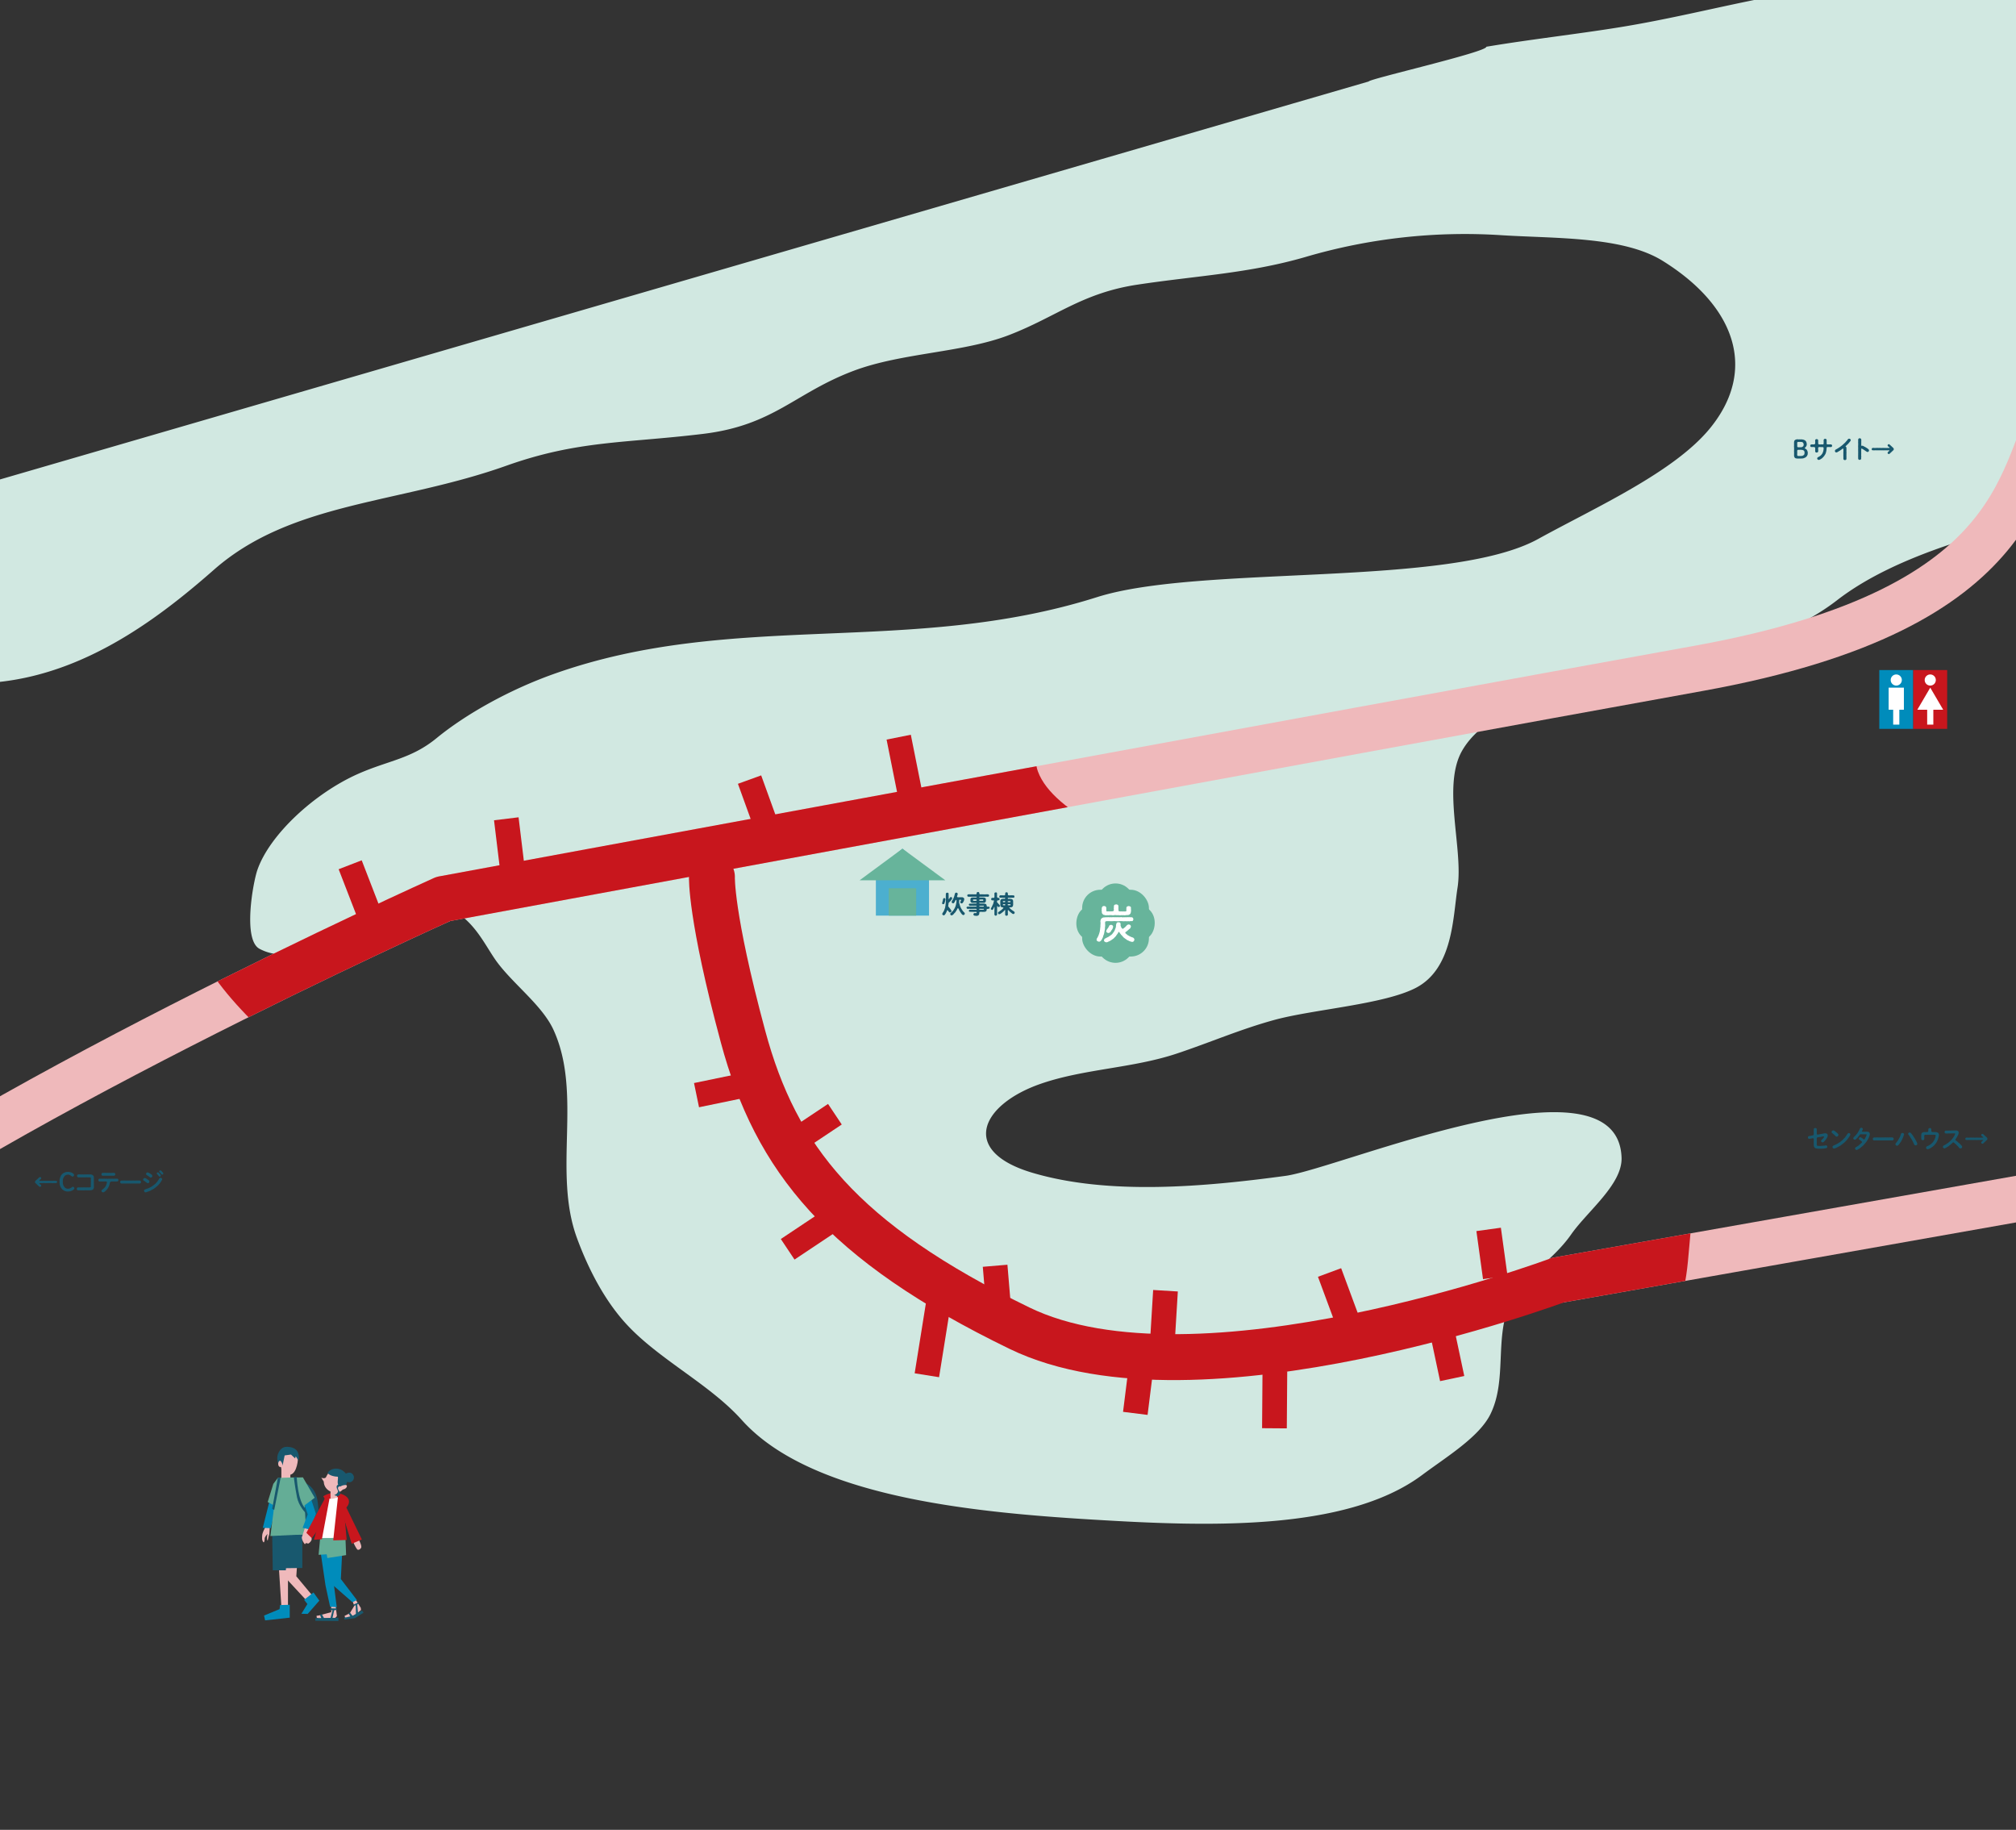 <svg xmlns="http://www.w3.org/2000/svg" xmlns:xlink="http://www.w3.org/1999/xlink" width="1618.207" height="1468.563" viewBox="0 0 1618.207 1468.563"><rect x="0" y="0" width="1618.207" height="1468.563" fill="#333333" stroke="none"/><defs><clipPath id="a"><rect width="1618.207" height="1468.563" transform="translate(148.334 711.212)" fill="none"/></clipPath><clipPath id="b"><path d="M1053.262,1154.725c58.967-1.32-90.412,125.553-71.829,175.582,25.4,68.383,257.844,103.715,292.637,167.6,15.954,29.3,189.4,28.566,208.779,53.311,32.768,41.831,25.35,118.808,20.361,172.257-11.447,122.633-131.05,200.325-237.69,222.266-79.671,16.393-154.486,4.112-235.87,8.424-77.808,4.123-145.083-29.431-223.245-36.233-79.185-6.891-166.432-56-216.831-117.3-52.349-63.673-66.263-131.059-134.039-183.8-100.1-77.9-223.824-158.241-129.755-292.959,80.192-114.844,246.1-148.686,376.573-166.085,129.736-17.3,125.858-76.251,257.647-40.316C977.787,1122.317,987.636,1145.47,1053.262,1154.725Z" fill="none"/></clipPath></defs><g transform="translate(-148.334 -711.212)"><rect width="1618.207" height="1468.076" transform="translate(148.334 711.212)" fill="none"/><g clip-path="url(#a)"><path d="M-35.135,1149.336c-7.61,36.865,42.394,81.429,88.68,97.63,112.9,39.517,200.435-20.326,266.467-78.469,62.045-54.631,148.344-52.794,234.643-83.481,57.683-20.511,95.393-17.992,158.034-25.594,57.017-6.919,73.531-32.818,120.924-50.644,38.588-14.514,87.823-14.491,124.618-28.653,37.753-14.531,58.573-33.72,103.024-40.452,48.008-7.271,89.191-8.96,134.881-22.194a453.635,453.635,0,0,1,157.9-17.468c43.377,2.7,97.232.88,128.91,20.559,58.45,36.309,76.077,87.437,38.212,134.077-28.9,35.6-92.336,63.845-138.125,89.1-71.164,39.252-271.145,20.434-354.173,46.716-150.231,47.554-291.487,10.231-436.124,61.69-35.639,12.679-70.461,32.2-93.979,51.468-20.481,16.777-38.63,17.855-63.105,28.722-34.966,15.526-70.908,48.788-80.7,76.994-3.552,10.23-11.854,56.143,1.686,63.35,44.475,23.673,105.759-53.577,152.441-32.249,20.4,9.319,28.88,30.358,38.346,43.052,13.5,18.1,36.41,34.855,45.311,54.5,23.324,51.476-.925,113.614,18.8,167.068,8.656,23.46,21.9,50.326,41.2,70.562,26.321,27.6,65.652,46.93,91.036,75.247,54.6,60.911,181.716,73.88,280.858,79.866,88.269,5.329,203.379,10.511,265.43-35.9,18.982-14.2,45.719-30.319,54.714-48.849,13.193-27.18,3.4-59.6,15.031-87.577,9.017-21.688,33.675-33.618,49.626-56.439,13.144-18.807,41.238-40.215,40.507-61.69-2.975-87.292-226.286,8.763-269.9,14.658-64.219,8.681-141.363,15.791-203.044-2.511-58.67-17.407-41.3-54.715,6.619-71.372,34.674-12.054,73.882-12.483,109.222-24.259,26.972-8.987,50.828-19.438,78.15-26.957,31.283-8.608,88.228-12.443,113.916-25.85,29.852-15.581,29.651-56.733,33.354-80.186,4.9-31.009-12.6-81.578,3.686-110.08,28.118-49.192,137.034-60.428,197.859-75.072,38.024-9.155,76.595-25.186,102.987-45.613,48.729-37.716,125.282-56.414,192.8-72.976,54.057-13.26,80.594-12.5,97.836-53.034,32.736-76.966-47.282-152.874-21.683-228.255,6.029-17.755,15.624-26.953,8.805-44.6-7.5-19.415-39.792-47.994-60.255-61.946-41.638-28.391-108.358-35.768-163.715-35.281-85.625.753-151.81,23.825-228.511,36.2-34.243,5.525-70.6,9.565-106.676,15.587,1.039,4.107-94.012,25.794-94.46,27.895Z" fill="#d1e8e1"/><path d="M2173.154,1669c-178.166,5.731-338.076-7.544-338.076-7.544l-436.124,77.112" fill="none" stroke="#efb9bb" stroke-linecap="round" stroke-linejoin="round" stroke-width="36.85"/><path d="M504.149,1432.69s736.9-136.232,1007.6-185.069,255.659-161.936,289.5-215.915" fill="none" stroke="#efb9bb" stroke-linecap="round" stroke-linejoin="round" stroke-width="36.85"/><path d="M-223.306,1894.712C-147.6,1829.048-80.07,1768.92-33.487,1730.858c154.147-125.95,537.636-298.168,537.636-298.168" fill="none" stroke="#efb9bb" stroke-linecap="round" stroke-linejoin="round" stroke-width="36.85"/></g><g clip-path="url(#b)"><path d="M870.566,1946.965" fill="#d1e8e1"/><path d="M2568.217,1599.767c-206.782,105.387-733.139,61.69-733.139,61.69l-436.124,77.112s-289.5,107.958-432.364,38.557-195.5-136.232-221.821-233.908S719.795,1415,719.795,1415" fill="none" stroke="#c8161d" stroke-linecap="round" stroke-linejoin="round" stroke-width="36.85"/><path d="M-33.487,1730.858c154.147-125.95,537.636-298.168,537.636-298.168s736.9-136.232,1007.6-185.069,255.659-161.936,289.5-215.915-22.558-138.8-112.791-249.33-488.759-2.571-488.759-2.571L.35,1142.234s-109.031,53.978-180.465,69.4-135.348,30.845-221.821,15.422c-30-5.35-131.589,5.141-97.752,74.542s97.752,87.394,191.744,74.542S-135,1299.029-119.96,1257.9s11.279-66.831,11.279-66.831" fill="none" stroke="#c8161d" stroke-linecap="round" stroke-linejoin="round" stroke-width="36.85"/><path d="M1663.334,1206.52s107.093,57.5,107.093,67.784,33.837,149.084,33.837,156.8" fill="none" stroke="#fff" stroke-linecap="round" stroke-linejoin="round" stroke-width="14.906" stroke-dasharray="0 28.975"/><path d="M894.046,1446.038H851.389V1410.2l21.328-17.87,21.328,17.87v35.842Z" fill="#4cafcf"/><rect width="22.029" height="21.942" transform="translate(861.703 1424.096)" fill="#67b49b"/><path d="M838.322,1417.691l34.4-25.366,34.4,25.366Z" fill="#67b49b"/><rect width="53.595" height="53.595" rx="14.586" transform="translate(1016.959 1425.294)" fill="#67b49b"/><rect width="53.595" height="53.595" rx="14.586" transform="translate(1043.757 1414.194) rotate(45)" fill="#67b49b"/><path d="M1034.714,1459.827c-.162.647-.356,1.229-.421,1.617a3.682,3.682,0,0,0-.55,1.585,6.6,6.6,0,0,1-.712,1.521,4.421,4.421,0,0,1-.84,1.456,8.65,8.65,0,0,1-.745.711c-.355.065-.549.324-.97.259a2.907,2.907,0,0,1-1.294-.486,1.127,1.127,0,0,1-.614-1.228,3.5,3.5,0,0,1,.355-1.133,2.3,2.3,0,0,0,.582-1,6.864,6.864,0,0,0,.551-1.1,10.971,10.971,0,0,1,.452-1.2c.194-.421.227-.906.389-1.294a3.682,3.682,0,0,0,.258-1.294c.129-.517.129-.809.227-1.359a6.134,6.134,0,0,1,.129-1.294,5.88,5.88,0,0,0,.1-1.294c-.066-.55.1-.841.032-1.228a5.613,5.613,0,0,0,0-1.942,2.821,2.821,0,0,1,.194-1.553,2.08,2.08,0,0,1,.809-1.326,2.873,2.873,0,0,1,1.552-.744,10.142,10.142,0,0,0,1.714-.162c.486.162.874-.032,1.294,0,.453.1.907-.129,1.294,0,.323.162.777,0,1.326,0,.259-.1.777.162,1.294,0a4.291,4.291,0,0,1,1.294,0c.55-.129.81.13,1.294,0,.486-.064.777.065,1.294,0,.389-.1.906.1,1.327,0,.42-.064.938.1,1.293,0a2.934,2.934,0,0,1,1.3,0,2.051,2.051,0,0,0,1.326,0c.42-.064.679.162,1.294,0,.55-.064.809.13,1.294,0a4.281,4.281,0,0,1,1.294,0,8.678,8.678,0,0,1,1.294,0,9.4,9.4,0,0,1,1.359.033,2.541,2.541,0,0,1,.938.485,5.951,5.951,0,0,1,.356,1.068,3.738,3.738,0,0,1-.324,1.067c-.356.356-.485.582-.97.486a3.418,3.418,0,0,0-1.294.032,1.963,1.963,0,0,1-1.294,0,11.031,11.031,0,0,1-2.524,0,13.11,13.11,0,0,1-2.523,0,10.811,10.811,0,0,0-2.523,0,13.545,13.545,0,0,1-2.555,0,13.121,13.121,0,0,0-2.524,0,22.228,22.228,0,0,1-2.523,0,21.1,21.1,0,0,0-2.49,0c-.712.161-1.133.226-1.133,1.035-.1.647.065,1.132,0,1.617a4.943,4.943,0,0,1-.032,1.682,13.373,13.373,0,0,0-.129,1.65c.064.486-.291,1.23-.2,1.682A5.655,5.655,0,0,0,1034.714,1459.827Zm-2.006-18.633a5.287,5.287,0,0,1,.032-1.423,2.386,2.386,0,0,1,.582-1.035,1.484,1.484,0,0,1,1.23-.356,1.6,1.6,0,0,1,1.2.356,1.681,1.681,0,0,1,.614,1.035,12.7,12.7,0,0,0,.033,2.2c-.033.776.355.808,1.067.679.421-.065.712.065,1.326,0,.324.1,1.133-.065,1.747,0,.518-.065,1.165,0,1.456-.259a1.476,1.476,0,0,0,.42-1.262,3.447,3.447,0,0,1,0-1.519,6.885,6.885,0,0,0,0-1.166c.1-.291.13-.84.616-1.067.194-.194.905-.259,1.229-.355a3.015,3.015,0,0,1,1.229.355,1.38,1.38,0,0,1,.582,1.067c-.065.55.033.777,0,1.166a11.569,11.569,0,0,0,.033,1.519c-.033,1.327.259,1.488.937,1.521a9.191,9.191,0,0,0,1.651,0,2.709,2.709,0,0,0,1.358,0,2.3,2.3,0,0,0,1.326,0c.614.162,1,.065,1.1-.679a12.382,12.382,0,0,1,.032-2.2c-.161-.356.259-.744.583-1.035a4.1,4.1,0,0,1,1.229-.356,3.723,3.723,0,0,1,1.2.356,1.053,1.053,0,0,1,.614,1.035,7.123,7.123,0,0,0,.033,1.423,5.1,5.1,0,0,1,0,1.423c-.13.744-.194,1.1-.324,1.585-.259.291-.388.68-.905.939a2.263,2.263,0,0,1-1.326.453c-.389.064-1-.032-1.651.1a4.59,4.59,0,0,1-1.876,0,9.169,9.169,0,0,1-1.876,0,4.045,4.045,0,0,1-1.876,0c-.712,0-1.3.032-1.909,0a6.064,6.064,0,0,0-1.876,0,4.6,4.6,0,0,1-1.876,0,12.113,12.113,0,0,0-1.877,0,7.607,7.607,0,0,1-1.908,0,2.878,2.878,0,0,1-1.876-.129,2.014,2.014,0,0,1-1.683-.842c-.161-.323-.582-.518-.517-1-.194-.259.032-.711-.1-1.1A2.627,2.627,0,0,1,1032.708,1441.194Zm26.17,24.1a2.6,2.6,0,0,1-.517,1.326,2.074,2.074,0,0,1-1.262.55,1.955,1.955,0,0,0-.841-.162,4.676,4.676,0,0,0-1-.355,6.114,6.114,0,0,1-.971-.421c-.193-.291-.614-.162-.905-.485a1.734,1.734,0,0,1-.906-.551c-.161-.1-.486-.323-.841-.582a3.76,3.76,0,0,1-.841-.646c-.291-.227-.68-.357-.776-.68-.291-.291-.486-.485-.744-.712a2.281,2.281,0,0,0-.873-.969c-.325-.259-.421-.712-.745-1a3.463,3.463,0,0,1-.776-1.165c-.194-.518-.842-.324-1,.323-.226.226-.324.776-.517.874-.291.1-.227.42-.486.679-.453.324-.55,1-.97,1.294a8.281,8.281,0,0,1-1.165,1.2,3.809,3.809,0,0,1-1.293,1.1,10.581,10.581,0,0,1-1.489,1.036,9.522,9.522,0,0,1-1.585.841c-.615.194-1.067.647-1.65.615a1.847,1.847,0,0,1-1.617-.453.932.932,0,0,1-.55-1.132c-.162-.324.259-.777.323-.971a4.926,4.926,0,0,1,.841-.614c.647-.13.906-.583,1.553-.744a11.227,11.227,0,0,0,1.488-.841c.324-.421.906-.518,1.359-1a4.5,4.5,0,0,0,1.229-1.165c.226-.291.712-.971.971-1.294a8.83,8.83,0,0,0,.808-1.423,10.011,10.011,0,0,1,.615-1.585,5.863,5.863,0,0,0,.356-1.52,9.345,9.345,0,0,1,.259-1.974,5.889,5.889,0,0,1,.582-1.1c.226.033.647-.194,1.2-.226a5.653,5.653,0,0,1,1.229.291c.291.194.356.873.485,1.229,0,.356-.065.647-.1,1.068.227.226.13.614.323.905a8.081,8.081,0,0,1,.454,1.035c.42.389.97.874,1.293.712.421-.42.712-.55,1.068-.873a2.163,2.163,0,0,0,.841-.776c.388-.357.615-.486.776-.809a3.41,3.41,0,0,1,1.392-.939,1.88,1.88,0,0,1,1.617.389,1.761,1.761,0,0,1,.582,1.229,3.848,3.848,0,0,1-.42,1.067,1.647,1.647,0,0,1-.81.874,8.281,8.281,0,0,1-.9.776c-.355.291-.55.647-.971.777a2.108,2.108,0,0,1-1.164.841.849.849,0,0,0,.227,1.326c.323.259.485.421.873.744.194.259.355.485.712.518a15.267,15.267,0,0,0,1.488.873,14.823,14.823,0,0,0,1.553.679c.355.259.646.13.97.356.485.162.583.453.874.647C1058.619,1464.614,1058.943,1464.905,1058.878,1465.294Zm-22.515-6.826c-.129-.259.227-.776.421-1.164a12.812,12.812,0,0,1,1.036-1.456,13.373,13.373,0,0,0,.71-1.294c.13-.259.227-.711.648-.776a1.731,1.731,0,0,1,.971-.324,1.772,1.772,0,0,1,1.164.453,1.383,1.383,0,0,1,.517,1.1c-.129.421-.161.776-.355,1.294a4.457,4.457,0,0,1-.648,1.132,1.322,1.322,0,0,0-.485.809,4,4,0,0,0-.614.841,3.259,3.259,0,0,1-.777.647c-.421.1-.517.291-.97.258-.356-.128-.777-.032-1.132-.452C1036.46,1459.278,1036.2,1458.986,1036.363,1458.468Z" fill="#fff"/><path d="M904.808,1436.656c-.139-.159-.357-.357-.278-.634a8.94,8.94,0,0,0,.258-.873c.119-.16.04-.556.2-.735.14-.3.06-.337.16-.654-.04-.277.079-.357.118-.654a1.946,1.946,0,0,1,.377-.873c.06-.218.357-.179.6-.258a.992.992,0,0,1,.675.258c.1.217.317.476.258.694a1.849,1.849,0,0,1-.079.833,4.994,4.994,0,0,0-.179.833c-.079.357-.2.615-.218.813a2.919,2.919,0,0,0-.258.774,4.252,4.252,0,0,1-.377.515c-.119.16-.377.12-.595.2A1.1,1.1,0,0,1,904.808,1436.656Zm6.169,6.864a.808.808,0,0,1-.615-.179c-.138-.2-.3-.2-.456-.476a3.317,3.317,0,0,1-.674-.932c-.278-.3-.7-.239-.734.138-.219.4-.278.853-.437,1.052-.238.218-.258.674-.456.893a4.851,4.851,0,0,1-.535.852c-.219.278-.238.477-.536.635a.716.716,0,0,1-.754.3c-.277-.079-.654-.139-.773-.338-.139-.218-.417-.4-.318-.753a1.735,1.735,0,0,1,.278-.794c.179-.277.179-.416.4-.575a6.232,6.232,0,0,0,.338-.575,3.582,3.582,0,0,1,.317-.595,2.863,2.863,0,0,0,.258-.615,1.2,1.2,0,0,1,.258-.635,1.393,1.393,0,0,1,.2-.615,3.706,3.706,0,0,0,.2-.674c.119-.14.079-.317.139-.615a4.952,4.952,0,0,1,.238-1.329,5.664,5.664,0,0,1,.138-1.369c.1-.4-.02-.853.08-1.349a9.855,9.855,0,0,1,.02-1.349,3.262,3.262,0,0,1,0-1.25,4.463,4.463,0,0,1,0-1.269,3.386,3.386,0,0,1,0-1.27,9.273,9.273,0,0,1,.02-1.308.988.988,0,0,1,.357-.675,5.248,5.248,0,0,1,.753-.238,1.949,1.949,0,0,1,.754.238.816.816,0,0,1,.357.675,4.388,4.388,0,0,0,0,1.249c-.02.357.02.794,0,1.21-.04.417.06.833,0,1.309.02.3.079.535.2.535.039,0,.1-.039.178-.118a4.392,4.392,0,0,1,.5-.834c.159-.158.2-.377.456-.555a.483.483,0,0,1,.516-.159.707.707,0,0,1,.674.258c.139.219.338.5.318.655a1.73,1.73,0,0,1-.476,1.051,3.108,3.108,0,0,1-.536.754,1.877,1.877,0,0,1-.595.694c-.238.337-.5.456-.635.675-.2.218-.476.4-.615.535,0,.516-.138.993-.138,1.449a1.5,1.5,0,0,0-.1.694,2.081,2.081,0,0,0-.1.714,3.03,3.03,0,0,1,.655.833,2.016,2.016,0,0,1,.456.536c.119.2.318.277.456.535a1.079,1.079,0,0,0,.417.535c.138.2.158.417.357.517.158.4.4.635.317.892a.865.865,0,0,1-.416.635C911.513,1443.3,911.235,1443.6,910.977,1443.52Zm11.763.991a1.86,1.86,0,0,1-.337.774,1.918,1.918,0,0,1-.773.337,1.691,1.691,0,0,1-.913-.417c-.317-.158-.437-.495-.654-.753a1.665,1.665,0,0,1-.457-.595,4.156,4.156,0,0,0-.416-.616,1.9,1.9,0,0,1-.4-.634c-.059-.3-.238-.337-.357-.655a1.073,1.073,0,0,1-.318-.654,2.743,2.743,0,0,0-.317-.675c-.178-.258-.337-.575-.615-.456-.377.079-.357.358-.515.694a5,5,0,0,0-.417.793c-.08.219-.4.6-.456.754a4.356,4.356,0,0,0-.5.735,6.475,6.475,0,0,1-.556.694,1.284,1.284,0,0,0-.595.654,2.713,2.713,0,0,1-.654.616c-.239.178-.278.317-.576.5a1.417,1.417,0,0,1-.714.258,1.135,1.135,0,0,1-.773-.318,1.286,1.286,0,0,1-.358-.734,1.154,1.154,0,0,1,.5-.912,1.4,1.4,0,0,0,.5-.456c.217-.2.376-.279.476-.457.079-.218.218-.318.456-.476.079-.06.277-.4.416-.5.258-.337.476-.675.635-.912.119-.239.337-.556.556-.952.2-.338.3-.715.456-1.012a4.529,4.529,0,0,0,.377-1.052,8.361,8.361,0,0,0,.277-1.051c0-.317.159-.754.2-1.111a6.477,6.477,0,0,0,.138-1.11,4.674,4.674,0,0,0-.059-1.27c-.258-.278-.635-.02-.794.456-.079.238-.317.556-.4.774a2.227,2.227,0,0,0-.3.555,4.549,4.549,0,0,1-.476.576.636.636,0,0,1-.674.238.971.971,0,0,1-.774-.3c-.278-.159-.3-.437-.337-.734a.72.72,0,0,1,.178-.655c.159-.119.258-.475.377-.615.04-.178.119-.218.278-.495a2.961,2.961,0,0,1,.3-.556,1.187,1.187,0,0,1,.257-.575,1.485,1.485,0,0,0,.258-.635c.04-.178.179-.436.218-.575-.02-.14.179-.357.219-.6a10.041,10.041,0,0,1,.317-1.17c.1-.278.04-.555.2-.773a.888.888,0,0,1,.4-.615.861.861,0,0,1,.7-.238,2.057,2.057,0,0,1,.793.278,2.6,2.6,0,0,1,.377.733,3.722,3.722,0,0,0-.159.754c-.119.318-.238.735-.3.972-.318.655.039.952.377.892a6.465,6.465,0,0,0,1.189.12,4.962,4.962,0,0,1,1.072-.06,4.276,4.276,0,0,0,1.011,0,2.034,2.034,0,0,1,.715.08,4.68,4.68,0,0,1,.654.277c.159.139.417.358.456.5.119.258.258.516.179.714-.1.358.02.6-.179.952a2.2,2.2,0,0,1-.376.874,2.909,2.909,0,0,1-.576,1.011,1.175,1.175,0,0,1-.972.535c-.238.08-.555-.138-.734-.257-.218-.239-.436-.318-.356-.7a1.285,1.285,0,0,1,.2-.575c0-.179.277-.317.377-.654.178-.615.079-.774-.655-.714-.555-.021-.774-.021-.774.337.02.356-.02.714,0,.912.02.357-.119.516-.079.794a3.454,3.454,0,0,0,.218,1.012,4.172,4.172,0,0,1,.238.952,6.6,6.6,0,0,1,.337,1.011c.119.258.239.655.4.953a8,8,0,0,0,.456.931,10.287,10.287,0,0,0,.536.893c.218.219.4.655.6.853a1.766,1.766,0,0,0,.655.793c.158.358.535.576.733.794A.936.936,0,0,1,922.74,1444.511Z" fill="#18586e"/><path d="M942.444,1440.326c-.218.1-.417.318-.754.258-.337-.02-.674.178-.933.158-.257.06-.416.079-.416.278-.1.476-.02.754-.139.992a1.014,1.014,0,0,1-.555.654,1.749,1.749,0,0,1-1.012.318,4.549,4.549,0,0,1-1.051.04,1.144,1.144,0,0,1-.813,0c-.219-.08-.516.079-.794,0a4.489,4.489,0,0,1-.892,0,.616.616,0,0,0-.655.694,10.168,10.168,0,0,1-.119,1.15,4.8,4.8,0,0,1-.5.833,1.488,1.488,0,0,1-.813.4,1.731,1.731,0,0,1-.893.1,1.106,1.106,0,0,1-.714-.019,2.3,2.3,0,0,0-.794-.1.807.807,0,0,1-.615-.337,1.1,1.1,0,0,1-.3-.853,1.043,1.043,0,0,1,.318-.575c.277-.218.336-.318.693-.318.635.06.893.04,1.112.08.317-.119.376-.238.475-.734-.217-.437-.674-.258-1.011-.317a2.663,2.663,0,0,1-.972,0,1.315,1.315,0,0,1-.734,0c-.536.1-.932-.08-1.389,0-.5-.04-.972-.02-1.428-.02a.84.84,0,0,1-.734-.833c.04-.338.278-.834.734-.834a11.62,11.62,0,0,1,1.428-.019,6.391,6.391,0,0,1,1.389,0c.238-.04.377.04.734,0,.179.059.635-.04.972,0a1.112,1.112,0,0,0,.753.059c.08-.04.258-.119.239-.5-.02-.3-.417-.179-.635-.277a6.857,6.857,0,0,0-1.111,0c-.3-.06-.694.04-.912,0a7.457,7.457,0,0,1-.933,0c-.4-.02-.654.1-.912,0a2.027,2.027,0,0,1-.913,0,1.756,1.756,0,0,0-.912,0,2.6,2.6,0,0,1-.953-.02.781.781,0,0,1-.575-.278c-.059-.238-.258-.3-.217-.595-.08-.119.019-.436.217-.6.04-.217.3-.177.575-.277a2.224,2.224,0,0,0,.953-.019,6.767,6.767,0,0,1,.912,0c.377-.08.6.059.913,0,.317-.041.595.059.912,0,.238.039.615-.021.933,0,.356,0,.575.019.912,0a4.023,4.023,0,0,1,1.111,0c.317.019.536-.06.575-.279.06-.416-.5-.475-.932-.416a3.951,3.951,0,0,0-.972,0,1.506,1.506,0,0,1-.734,0c-.516-.019-.972.039-1.389,0a7.1,7.1,0,0,1-1.428-.019c-.456-.021-.714-.318-.734-.834-.079-.337.318-.793.734-.833a8.56,8.56,0,0,0,1.428-.02,4.044,4.044,0,0,0,1.389,0c.218-.059.476.1.734,0a3.2,3.2,0,0,1,.972,0c.337.079.992-.04,1.011-.317.02-.358-.337-.318-.555-.318a7.916,7.916,0,0,0-.992,0c-.218-.04-.555.06-.813,0a2.77,2.77,0,0,1-.814,0,2.012,2.012,0,0,1-1.15-.277,1.925,1.925,0,0,1-.516-.556,1.3,1.3,0,0,1-.158-.734,3.107,3.107,0,0,0,0-1.131.959.959,0,0,1,.1-.614c.159-.278.139-.4.357-.536a.812.812,0,0,1,.655-.318c.218,0,.4-.138.733-.1a2.082,2.082,0,0,1,.794,0c.238.039.595-.021.813,0a5.161,5.161,0,0,1,.992,0c.615.059.6-.377.555-.556.02-.06-.059-.079-.178-.079a1.421,1.421,0,0,1-.416-.021,5.651,5.651,0,0,1-1.032,0c-.218.081-.654-.058-.833,0-.218-.079-.635.1-.853,0-.357-.058-.575.081-.853,0a1.475,1.475,0,0,1-.833,0,1.76,1.76,0,0,1-.853,0,2.119,2.119,0,0,1-.873-.019c-.179.059-.476-.139-.595-.3-.218-.178-.139-.456-.218-.654a5.812,5.812,0,0,1,.218-.635.771.771,0,0,1,.595-.277c.218.039.555-.06.873-.021a2.49,2.49,0,0,1,.853,0,2.908,2.908,0,0,0,.833,0,3.052,3.052,0,0,1,.853,0c.2.08.575-.079.853,0a1.67,1.67,0,0,0,.833,0c.2-.079.516.1,1.032,0,.575-.019.634-.4.594-.892a.857.857,0,0,1,.338-.753,1.884,1.884,0,0,1,.714-.219.93.93,0,0,1,.734.219c.278.177.3.435.337.773.02.4.079.853.635.872a6.367,6.367,0,0,0,1.071,0,6.529,6.529,0,0,1,.873,0,4.366,4.366,0,0,0,.893,0,1.8,1.8,0,0,0,.872,0,1.676,1.676,0,0,0,.893,0,6.714,6.714,0,0,1,.873,0,4.9,4.9,0,0,1,.912.021,3.915,3.915,0,0,1,.615.277,2.541,2.541,0,0,1,.218.654.652.652,0,0,1-.238.656c-.059.257-.357.277-.595.277a1.568,1.568,0,0,1-.912.019,3.231,3.231,0,0,0-.873,0,6.719,6.719,0,0,0-.893,0c-.238-.079-.575.1-.872,0a4.23,4.23,0,0,1-.893,0,2.517,2.517,0,0,1-.873,0c-.377-.019-.6.021-.972,0-.754-.058-.793.239-.774.5.06.138.318.2.655.159.436.059.734-.04,1.071,0a6.331,6.331,0,0,1,.873,0c.278-.021.516,0,.853,0,.2.059.476.059.793.119.159.119.576.158.7.4a1.071,1.071,0,0,1,.357,1.051,3.116,3.116,0,0,1,0,1.131,1.26,1.26,0,0,1-.1.615c-.04.119-.278.337-.357.516-.2.119-.516.377-.655.357a1.71,1.71,0,0,1-.734.079,6.234,6.234,0,0,0-.853,0c-.317.04-.674-.079-.873,0-.277,0-.932-.019-1.349-.04-.515,0-.416.279-.337.5.04.1.238.1.576.179a8.192,8.192,0,0,1,.991,0,5.243,5.243,0,0,1,.794,0,3.649,3.649,0,0,0,.813,0c.377.079.793-.04,1.25.079.118,0,.416.179.614.179a.7.7,0,0,1,.516.357c.2.258.159.377.3.6-.04.238.139.5.079.794.159.079.1.258.3.356a1.478,1.478,0,0,0,1.051.041,1.189,1.189,0,0,1,.774.277.992.992,0,0,1,.238.615A1.089,1.089,0,0,1,942.444,1440.326Zm-10.216-6.943c-.1-.3-.456-.277-.873-.258-.515.02-1.17-.04-1.547,0a.5.5,0,0,0-.516.456c.02.477.139.556.516.6a5.656,5.656,0,0,0,1.547,0,.712.712,0,0,0,.754-.159C932.367,1433.939,932.287,1433.6,932.228,1433.383Zm5.633,7.24c-.575-.1-1.289.1-1.547.021a3.936,3.936,0,0,0-1.19-.04c-.3.019-.873-.119-.813.416.02.258.4.258.793.258a2.952,2.952,0,0,1,.437.04,10.565,10.565,0,0,0,1.111,0c.356-.04.873-.02,1.269-.1C938.318,1440.941,938.08,1440.623,937.861,1440.623Zm-3.491-6.684a1.193,1.193,0,0,0,1.052.257,1.748,1.748,0,0,1,.853,0c.218-.059.654.02.873-.019.257-.04.476-.14.456-.338,0-.555-.119-.694-.456-.714-.159-.04-.5.02-.735,0a7.767,7.767,0,0,0-.971,0c-.139.06-.754-.079-.913.139C934.37,1433.363,934.351,1433.74,934.37,1433.939Zm3.67,4.3a.622.622,0,0,0-.615-.119,3.709,3.709,0,0,0-.813,0c-.377-.04-.575.02-1.071,0-.318.039-.7.039-.913.06a.511.511,0,0,0-.258.475c0,.219.377.179.754.16.437-.08.913.079,1.19,0a5.93,5.93,0,0,0,1.191,0C938.139,1438.838,938.159,1438.481,938.04,1438.243Z" fill="#18586e"/><path d="M949.234,1438.659c-.159-.2-.3-.277-.377-.277-.1.02-.159.119-.139.258a8.361,8.361,0,0,0-.02.992,41.566,41.566,0,0,1-.02,1.824,7.252,7.252,0,0,1,0,.933,7.375,7.375,0,0,0,0,.932,3.624,3.624,0,0,0,0,.932,2.584,2.584,0,0,0-.02.952,1.524,1.524,0,0,1-.337.656,2.093,2.093,0,0,1-.714.217c-.258.1-.436.02-.714-.217-.158-.239-.3-.3-.337-.656a8.969,8.969,0,0,1,0-1.468c.019-.475-.06-.912,0-1.427a5.6,5.6,0,0,1,0-1.012c.1-.377-.08-.6.019-1.012a1.194,1.194,0,0,0,0-.594c.04-.279.12-.517-.079-.577-.119-.058-.238.179-.3.417-.119.139-.119.4-.3.616-.139.217-.178.475-.337.614-.04.14-.179.457-.377.476-.059.218-.337.159-.555.218-.3.1-.477-.2-.635-.277a.744.744,0,0,1-.278-.635,1.277,1.277,0,0,1,.179-.595c.138-.238.158-.457.357-.615a3.5,3.5,0,0,0,.357-.654,1.342,1.342,0,0,1,.317-.675,2.145,2.145,0,0,1,.3-.694c.158-.3.178-.5.3-.735.159-.2.139-.4.218-.673a1.163,1.163,0,0,1,.219-.714,1.55,1.55,0,0,1,.238-.854.45.45,0,0,0-.457-.535,3.256,3.256,0,0,1-1.011-.021c-.318.04-.417-.039-.576-.317a.658.658,0,0,1-.178-.674c-.1-.258.059-.4.178-.655.179-.237.318-.376.556-.337.218-.079.674.06,1.19-.019a.7.7,0,0,0,.655-.635c-.06-.4.079-.814,0-1.112.059-.217-.06-.515,0-.912.059-.317-.06-.714,0-.932-.06-.238.2-.416.357-.6.218-.079.416-.119.694-.2.278.039.5-.021.694.2a.95.95,0,0,1,.357.6,2.119,2.119,0,0,0,0,.932,2.707,2.707,0,0,0,.02.912,2.22,2.22,0,0,0,0,1.112.763.763,0,0,0,.337.416.72.72,0,0,0,.754.238.982.982,0,0,1,.734.317,6.4,6.4,0,0,1,.2.675,1.743,1.743,0,0,1-.2.674c-.159.219-.416.238-.734.317-.377-.039-.655.04-.754.219-.317.039-.436.3-.337.4-.059.436,0,.873-.02,1.071.258.119.357.139.476.377.08.238.338.238.477.476a1.414,1.414,0,0,0,.476.536c.079.079.257.436.436.515a1.374,1.374,0,0,1,.4.893.649.649,0,0,1-.278.615.628.628,0,0,1-.635.258A.61.61,0,0,1,949.234,1438.659Zm13.548,5.019c-.1.3-.06.6-.3.734a.929.929,0,0,1-.754.337,1.28,1.28,0,0,1-.734-.238,1.7,1.7,0,0,1-.615-.456,8.393,8.393,0,0,1-.873-.694,5.858,5.858,0,0,1-.814-.734,2.366,2.366,0,0,1-.4-.377,2.1,2.1,0,0,0-.456-.476c-.278-.357-.556-.238-.536.337.02.5-.02.972.02,1.33a6.468,6.468,0,0,1,0,.872,3.473,3.473,0,0,1,0,.913.741.741,0,0,1-.337.674.95.95,0,0,1-.734.238c-.218-.06-.5.019-.734-.238-.3-.1-.318-.357-.337-.674a4.754,4.754,0,0,0-.02-.913,4.216,4.216,0,0,1,0-.872c.039-.417.039-1.112.039-1.548.02-.416-.2-.4-.317-.3a3.848,3.848,0,0,0-.417.456.93.93,0,0,0-.436.436c-.2.238-.238.337-.456.416a2.355,2.355,0,0,0-.476.417c-.258.2-.3.3-.5.377a3.983,3.983,0,0,0-.5.377,1.765,1.765,0,0,1-.516.377,2.879,2.879,0,0,1-1.11.476.7.7,0,0,1-.735-.317,1.153,1.153,0,0,1-.317-.735c-.079-.218.218-.475.3-.654a4.606,4.606,0,0,0,.614-.437c.258-.059.318-.2.576-.377a1.327,1.327,0,0,1,.535-.377c.258-.177.437-.158.516-.4.159-.119.377-.357.516-.437a1.708,1.708,0,0,0,.5-.436c.178-.139.218-.237.476-.456.059-.079.436-.437.277-.635-.158-.258-.952-.258-1.189-.356-.259-.1-.734-.179-.853-.5a1.032,1.032,0,0,1-.338-.616,6.322,6.322,0,0,0-.079-.694c-.04-.437.059-.991,0-1.468a6.163,6.163,0,0,1,0-1.487,1.079,1.079,0,0,1,.119-.775,1.248,1.248,0,0,1,.417-.654,1.091,1.091,0,0,1,.813-.416,1.489,1.489,0,0,1,.892-.1,3.667,3.667,0,0,1,1.052,0c.615-.1.674-.337.595-.635-.079-.337-.417-.179-.7-.258a2.988,2.988,0,0,1-1.21,0,7.852,7.852,0,0,0-.991,0c-.417.019-.675-.06-1.032-.02-.3.08-.4-.1-.575-.3a.9.9,0,0,1-.2-.655c.059-.317.158-.457.2-.655.218-.158.4-.317.6-.3a5.8,5.8,0,0,1,1.012-.02,5.461,5.461,0,0,0,.991,0,3.345,3.345,0,0,0,1.21,0c.219.1.4.02.616-.3a1.855,1.855,0,0,0,.1-1.072c.059-.417.119-.714.337-.833a1.25,1.25,0,0,1,.734-.238,1.755,1.755,0,0,1,.734.238c.238.119.258.4.337.833a4.6,4.6,0,0,0,.1,1.072c.119.277.516.317.714.3a6.428,6.428,0,0,0,1.409,0c.3-.02.753.02,1.13,0a10.956,10.956,0,0,0,1.171.02.861.861,0,0,1,.575.3c.04.238.159.456.2.655a.852.852,0,0,1-.2.655.532.532,0,0,1-.575.3c-.5-.02-.833.02-1.171.02-.317-.079-.754.1-1.13,0a14.231,14.231,0,0,1-1.587,0c-.754-.06-.675.516-.695.694a.777.777,0,0,0,.774.2,5.056,5.056,0,0,1,1.23,0c.278.079.555.04.972.119a2.713,2.713,0,0,1,.853.515.78.78,0,0,1,.357.616,1.541,1.541,0,0,1,.1.694,9.326,9.326,0,0,1,0,1.487,6.263,6.263,0,0,1,0,1.487,4.235,4.235,0,0,0-.119.754c-.2.279-.158.417-.436.635-.258.159-.615.437-.814.417a2.731,2.731,0,0,1-1.071.1c-.5-.039-.694-.059-.674.2a2.983,2.983,0,0,0,.476.535c.218.06.3.337.436.4.159.1.278.317.437.4.079.158.3.218.456.357a5.177,5.177,0,0,1,.456.357,1.978,1.978,0,0,1,.5.337c.238.139.357.139.476.337.218.059.238.159.516.317.178.219.238.179.417.417A.7.7,0,0,1,962.782,1443.678Zm-9.482-8.887c-.06.2.119.437.615.477.2-.06.853.039,1.091-.119.258-.139.218-.417.2-.6-.138-.338-.634-.219-1.229-.2C953.479,1434.335,953.28,1434.494,953.3,1434.791Zm.992,2.044c-.734.039-.992.1-.992.456,0,.5.2.437.675.437a1.6,1.6,0,0,0,1.011,0c.318-.08.258-.358.238-.6C955.185,1436.914,954.788,1436.855,954.292,1436.835Zm4.681.893a.373.373,0,0,0,.516-.437c.02-.278-.277-.5-.734-.476-.159-.06-.674.1-1.031.02-.457,0-.5.1-.536.6a.544.544,0,0,0,.694.3C958.478,1437.648,958.636,1437.826,958.973,1437.728Zm-1.765-2.679c.079.238.516.179.893.2.1.1.674.039.991,0,.377-.08.338-.3.4-.457-.04-.277-.159-.4-.5-.436a3.771,3.771,0,0,1-1.349.02C957.228,1434.4,957.188,1434.633,957.208,1435.049Z" fill="#18586e"/></g><rect width="27.241" height="47.197" transform="translate(1656.811 1248.971)" fill="#008cbb"/><rect width="27.241" height="47.197" transform="translate(1684.047 1248.971)" fill="#c8161d"/><circle cx="4.475" cy="4.475" r="4.475" transform="translate(1665.956 1252.491)" fill="#fff"/><rect width="12.248" height="17.717" transform="translate(1664.308 1263.09)" fill="#fff"/><rect width="4.946" height="14.838" transform="translate(1667.958 1277.928)" fill="#fff"/><circle cx="4.475" cy="4.475" r="4.475" transform="translate(1693.239 1252.491)" fill="#fff"/><path d="M1708.088,1280.807H1687.34l10.374-17.717Z" fill="#fff"/><rect width="4.946" height="14.838" transform="translate(1695.241 1277.928)" fill="#fff"/><path d="M389.132,1900.207s12.461.7,14.342,17.163-1.176,16.976-23.041,15.33-10.11-18.151-6.819-24.969S385.84,1899.5,389.132,1900.207Z" fill="#18586e"/><path d="M361.765,1935.524l-1.831,6.25,4.581.729.434-6.669Z" fill="#efb9bb"/><path d="M364.516,1942.5a37.67,37.67,0,0,0-1.257,5.108s-1.429-.476-.021-5.957Z" fill="#efb9bb"/><path d="M363.6,1942.153s-1.578.569-2.815,3.455a8.94,8.94,0,0,1-.434,3.106c-.665,1.141-1.477-1.446-1.578-1.849a17.257,17.257,0,0,1,.092-3.891c.2-2.112,2.526-6.187,2.526-6.187a.639.639,0,0,1,.439-.982C362.681,1935.6,363.8,1938.482,363.6,1942.153Z" fill="#efb9bb"/><path d="M364.829,1915.24l-5.557,22.162,6.348.235,4.625-18.064-1.264-3.611Z" fill="#008cbb"/><rect width="7.221" height="10.818" transform="translate(374.179 1889.087)" fill="#efb9bb"/><path d="M379.492,2002.7H374.32l-3.87-60.4,9.043.287Z" fill="#efb9bb"/><path d="M373.785,1887.206c0-4.155,1.68-11.663,4.8-11.663s8.935,1.394,8.935,5.55-1.787,14.954-8.088,13.637C376.378,1894.093,373.785,1891.362,373.785,1887.206Z" fill="#efb9bb"/><path d="M381.9,1878.585l-5.079.689-1.63,8.026-3.574-1.269s-1.442-4.311-.251-7.572,3.324-6.082,7.086-6.082,8.088,1.129,9.28,5.267.125,5.643.125,5.643l-2.132-3.323-.5,1.693Z" fill="#18586e"/><path d="M375.337,1887.888c0,1.377-1.306.635-2.163.635s-1.552-1.116-1.552-2.492.695-2.493,1.552-2.493S375.337,1886.512,375.337,1887.888Z" fill="#efb9bb"/><path d="M371.329,1897.329l-3.592,4.759-4.532,14.6,7.4,3.972Z" fill="#64ad96"/><path d="M366.8,1940.694l.47,30.8h11.756l1.881-31.976Z" fill="#18586e"/><path d="M388.426,1943.515l-2.249,32.753,14.811,17.814-4.1,4.352-19.515-21.062,2.351-34.8Z" fill="#efb9bb"/><path d="M391.013,1938.343v31.27l-18.809.235,4.467-30.8Z" fill="#18586e"/><path d="M390.549,1945.163l4.658-2.15,1.219,4.228-3.369,3.3A10.088,10.088,0,0,1,390.549,1945.163Z" fill="#efb9bb"/><path d="M365.371,1943.96l19.946-.947-3.3-46.007-10.691.324Z" fill="#64ad96"/><path d="M378.189,1900.255l-.469,31.915,7.6,10.843,8.94-.136-2.777-45.969-10.223.1Z" fill="#64ad96"/><path d="M396.788,1936.649l-1.655,8.189-4.584.325,2.929-8.862Z" fill="#efb9bb"/><path d="M393.716,1901.519l1.264,3.611,6.965,21.02-4.584,12.663-6.113-1.411,4.1-10.822-7.593-21.631Z" fill="#008cbb"/><path d="M391.481,1896.908l9.457,16.346-9.93,7.4-8.124-18.054Z" fill="#64ad96"/><path d="M392.423,1995.142l2.641,3.4-4.8,7.812,5.017.143,9.386-10.679-4.721-6.553Z" fill="#008cbb"/><path d="M380.9,1999.139v10.345l-19.759,2.176-.86-3.87,12.471-5.16.39-3.255Z" fill="#008cbb"/><path d="M386.522,1896.681s.729,18.808,6.842,25.157l.235,3.526s-5.455-5.474-6.859-12.48c-1.541-7.7-2.59-16.2-2.59-16.2Z" fill="#18586e"/><path d="M371.329,1897.329l2.286-.179-5.172,25.863-1.626-.92Z" fill="#18586e"/><path d="M417.672,1999.318l1.086,8.888-1.493,1.628-12.959.339-1.7-.611-.2-1.561,1.764-.271,10.042-2.646-.068-5.767Z" fill="#efb9bb"/><path d="M401.524,2009.9l14.452-.271,4-.068v2.646l-18.591-.2Z" fill="#18586e"/><path d="M406.51,2006.476l-1.357.678,1.594,4.037,2.239-.407Z" fill="#18586e"/><path d="M413.4,2001.964l.068,1.628,5.36-.271-.136-1.221Z" fill="#18586e"/><path d="M416.722,2002.914l-1.7,7.735H413.4l1.968-7.531Z" fill="#18586e"/><path d="M433.78,1994.909l4.126,6.7.2,1.746-6.824,5.515-5.832,1.111-.516-1.944,4.166-2.1,3.61-5.951-1.627-4.364Z" fill="#efb9bb"/><path d="M405.467,1955.45l4.158,28.243,3.679,17.036,5.329.313-5.956-47.159Z" fill="#008cbb"/><path d="M412.051,1954.823l3.135,28.214,16.016,14.014,3.605-1.724-12.881-16.836,1.254-25.549Z" fill="#008cbb"/><path d="M431.743,1948.317l3.464-3.544s4.025,6.855,2.972,8.639-2.555,1.862-3.124,1.3A25.489,25.489,0,0,1,431.743,1948.317Z" fill="#efb9bb"/><path d="M409.229,1914.415l-1.41-2.351a16.911,16.911,0,0,1,15.987-1.254c8.778,3.918,2.822,11.128.627,11.442S409.229,1914.415,409.229,1914.415Z" fill="#c8161d"/><path d="M405.425,1944.519l-1.369,14.537,10.815-.705.121-14.154Z" fill="#64ad96"/><path d="M394.782,1941.616s-1.935,3.476-2.042,4.551-.5,2.043.86,3.082,2.4.5,3.3-.358,1.863-3.906,1.863-3.906Z" fill="#efb9bb"/><path d="M411.11,1961.642l15.047-2.351-.628-16.277-17.524,1.613Z" fill="#64ad96"/><path d="M395.857,1950s-3.368-1.076-1-2.867,3.583-1.721,3.655-.645S396.932,1949.5,395.857,1950Z" fill="#efb9bb"/><path d="M426.074,1901.072a9.018,9.018,0,0,0-8.036-9.981c-4.155-.391-6.187,1.848-7.956,5.523-.816,1.695-3.844.556-3.844.556l2.006,3.156s-.3,6.74,7.849,8.782C420.947,1910.324,425.537,1906.047,426.074,1901.072Z" fill="#efb9bb"/><path d="M412.581,1892.682s2.784-1.178,6.371,2.409c2.251,2.251-2.3,8.46,3.733,9.386l1.923,1.008s5.932-8,.264-12.765C418.465,1887.331,412.581,1892.682,412.581,1892.682Z" fill="#18586e"/><path d="M425.285,1898.877c-1.166-1.8-1.1-3.921.159-4.731s4.7-2.214,6.413.838a3.92,3.92,0,0,1-1.965,5.672A4.039,4.039,0,0,1,425.285,1898.877Z" fill="#18586e"/><path d="M410.586,1911.136,394.245,1941.4l4.408,4.3,8.493-11.774-3.548,11.667,18.955-21.774,8.094,26.369,8.151-3.448-15.311-31.519-2.473-3.154Z" fill="#c8161d"/><path d="M413.618,1906.578v8.778l5.016.157.627-8.778Z" fill="#efb9bb"/><path d="M411.24,1893.28s1.492,2.789,8.3,3.113,7.069-.195,7.069-.195-1.211-4.365-5.318-5.772C416.558,1888.805,412.862,1890.88,411.24,1893.28Z" fill="#18586e"/><path d="M410.326,1912.064s1.568,4.388,9.875.313l3.823,33.082-19.184.116Z" fill="#fff"/><path d="M419.731,1911.437l-3.919,36.02,10.815-.314-2.821-31.317Z" fill="#c8161d"/><path d="M412.991,1913l-6.27,33.512-6.426.47,5.486-19.091,3.919-16.458Z" fill="#c8161d"/><path d="M422.31,1902.551s-3.962-.589-3.748,2.142,3.244,3.93-1.95,6.5l2.806.835s3.371-1.271,1.39-3.895-1.116-3.627-.1-3.949a13.44,13.44,0,0,1,2.672-.4Z" fill="#18586e"/><path d="M421.953,1903.971c-1.1.757.209,1.4.68,2.084s1.749.632,2.853-.125,1.618-1.927,1.146-2.615S423.058,1903.214,421.953,1903.971Z" fill="#efb9bb"/><path d="M426.321,2009.231l-1.746.119.278,1.666,8.332-1.151,6.943-4.364-.4-.714-.793-1.032-7.379,4.126Z" fill="#18586e"/><path d="M431.756,2008.636l-2.579-3.333-1.111.833,1.746,2.658Z" fill="#18586e"/><path d="M431.955,1999.114l.357.992,4.126-1.785-.555-1.071Z" fill="#18586e"/><path d="M433.859,1999.233l.2,7.816,1.706-.674-.714-7.816Z" fill="#18586e"/><path d="M1612.375,1623.912c.2-.317-.1-.714-.3-.694-.337,0-.554.119-.852.119a3.3,3.3,0,0,0-.833.158c-.3.08-.516.1-.833.159-.318.02-.575.1-.754.1a3.8,3.8,0,0,0-.754.119,4.336,4.336,0,0,0-.773.119c-.457.079-.675.774-.655,1.091a3.184,3.184,0,0,0,0,.973,2.129,2.129,0,0,0,0,.714c-.08.5.039.971,0,1.348.02.516-.04.993,0,1.349.02.179-.08.417.059.675.1.2.04.357.338.5.158.218.535.218.773.218a2.725,2.725,0,0,1,.793.02,2.047,2.047,0,0,0,.913-.02,2.611,2.611,0,0,0,.893-.02,4.505,4.505,0,0,1,.932-.079,4.778,4.778,0,0,0,.893-.08,5.379,5.379,0,0,0,1.17-.118,5.146,5.146,0,0,0,.675-.119.786.786,0,0,1,.714.337,1.421,1.421,0,0,1,.277.773,1.019,1.019,0,0,1-.237.694,1.224,1.224,0,0,1-.616.417,2.219,2.219,0,0,0-.754.159,2.17,2.17,0,0,0-.813.119c-.3.1-.635,0-.813.059a3.1,3.1,0,0,0-.753.06,3.557,3.557,0,0,1-1.131.04c-.358,0-.833.039-1.151.019a5.6,5.6,0,0,1-.992-.019,8.162,8.162,0,0,0-1.071-.119,3.152,3.152,0,0,1-1.071-.239,1.673,1.673,0,0,1-.793-.575,1.923,1.923,0,0,1-.358-.555,1.205,1.205,0,0,1-.179-.576,5,5,0,0,1-.119-1.19v-1.329a10.277,10.277,0,0,1,0-1.349c.04-.138-.019-.475,0-.714a4.417,4.417,0,0,0,0-.892.8.8,0,0,0-.773-.873c-.476.119-.674.04-.873.178-.278.039-.674.12-.872.139-.358.119-.635.079-.893.159a.881.881,0,0,1-.892-.259c-.3-.2-.318-.515-.358-.872a.76.76,0,0,1,.238-.674.92.92,0,0,1,.615-.358c.357-.1.715-.118.972-.178a4.331,4.331,0,0,0,.972-.178,9.931,9.931,0,0,1,1.21-.219,1.031,1.031,0,0,0,.437-.356,1.912,1.912,0,0,0,.217-.695c.021-.714.021-.932,0-1.408-.059-.417.021-.794,0-1.21a6.478,6.478,0,0,1,.021-1.25.777.777,0,0,1,.377-.754,1.512,1.512,0,0,1,.812-.258,1.791,1.791,0,0,1,.814.258.8.8,0,0,1,.377.754,11.2,11.2,0,0,0,.02,1.15,6.854,6.854,0,0,0,0,1.112c0,.456-.02.773,0,1.229.02.416.357.833.614.814a2.822,2.822,0,0,0,.953-.159c.238-.08.536-.04.754-.139.257-.119.575-.079.734-.158.237-.06.495-.06.793-.14a2.375,2.375,0,0,0,.794-.139c.317-.1.575-.079.773-.138a1.78,1.78,0,0,1,.793-.139.874.874,0,0,1,.615-.06c.3.08.5,0,.754.12a1.32,1.32,0,0,1,.635.336,1.2,1.2,0,0,1,.437.556,5.331,5.331,0,0,1,.158.754,2.081,2.081,0,0,1-.179.912,4.073,4.073,0,0,1-.416.893c-.119.417-.436.615-.536.873-.3.3-.317.575-.535.733-.04.2-.278.358-.377.5-.1.1-.258.437-.456.516-.258.238-.3.377-.477.5a1.611,1.611,0,0,1-.535.4,1.751,1.751,0,0,1-.654.179.976.976,0,0,1-.794-.317,1.024,1.024,0,0,1-.358-.774,1.588,1.588,0,0,1,.2-.654c.177-.258.337-.3.475-.476.119-.12.456-.337.556-.556a2.047,2.047,0,0,0,.516-.595A5.239,5.239,0,0,0,1612.375,1623.912Z" fill="#18586e"/><path d="M1619.344,1620.877a2.135,2.135,0,0,1-.635-.635.927.927,0,0,1-.179-.555,1.394,1.394,0,0,1,.417-.893,2.046,2.046,0,0,1,.893-.377.929.929,0,0,1,.575.139,2.842,2.842,0,0,1,.556.317c.119.14.4.259.515.377.06.2.318.238.437.358.158.138.2.277.476.4a1.625,1.625,0,0,0,.476.417c.158.119.416.277.476.456.238.179.258.377.417.477a.719.719,0,0,1,.218.733,1.689,1.689,0,0,1-.4.933,1.666,1.666,0,0,1-.933.416,1.535,1.535,0,0,1-.912-.4c-.138-.138-.417-.4-.595-.555-.258-.218-.318-.416-.6-.555a1.98,1.98,0,0,0-.595-.536C1619.84,1621.314,1619.542,1621.056,1619.344,1620.877Zm14.024,1.508c-.159.416-.456.635-.555.912a4.24,4.24,0,0,1-.595.873,3.578,3.578,0,0,1-.615.853c-.3.338-.4.575-.635.813a6.9,6.9,0,0,1-.694.794,8.879,8.879,0,0,1-.714.754c-.239.2-.536.555-.754.714-.218.337-.615.475-.814.714-.257.277-.594.377-.773.615-.258.2-.556.356-.814.595a3.329,3.329,0,0,1-.833.575,2.4,2.4,0,0,1-.873.536,3.715,3.715,0,0,0-.872.476,7.838,7.838,0,0,1-.913.456,2.92,2.92,0,0,1-.912.417c-.258.158-.654.257-.952.4a1.313,1.313,0,0,1-.556.079,1.165,1.165,0,0,1-.873-.377,1.459,1.459,0,0,1-.356-.892,1.028,1.028,0,0,1,.475-.893,5.142,5.142,0,0,1,.993-.476c.119-.079.257-.1.555-.238a1.353,1.353,0,0,1,.535-.258,3.54,3.54,0,0,1,.556-.277c.158-.06.277-.258.535-.278.2-.1.279-.179.536-.3a2.31,2.31,0,0,1,.516-.318c.218-.08.337-.3.516-.337a2.36,2.36,0,0,1,.5-.337c.1-.079.377-.179.5-.358a1.086,1.086,0,0,0,.475-.377c.079-.158.318-.158.477-.377.218-.158.317-.3.476-.4a1.273,1.273,0,0,0,.456-.4c.138-.04.2-.218.436-.417.159-.2.278-.377.437-.436.119-.158.238-.376.417-.456.138-.218.515-.437.673-.754.219-.178.4-.575.616-.793a4.478,4.478,0,0,1,.575-.833c.258-.317.3-.516.535-.854.159-.237.377-.436.5-.654.238-.2.377-.357.754-.3a1.866,1.866,0,0,1,.873.318,1.189,1.189,0,0,1,.4.833A2.357,2.357,0,0,1,1633.368,1622.385Z" fill="#18586e"/><path d="M1649.224,1621.314a4,4,0,0,1-.179,1.071c-.079.277-.179.456-.2.614-.159.119-.179.5-.218.6a1.284,1.284,0,0,1-.258.595c-.1.278-.218.377-.259.575-.079.179-.257.417-.3.555-.139.16-.179.477-.3.556-.218.119-.179.456-.337.556a3.206,3.206,0,0,1-.338.535,1.887,1.887,0,0,1-.376.516,3.542,3.542,0,0,1-.4.536,1.232,1.232,0,0,0-.357.456,2.4,2.4,0,0,0-.417.5,2.062,2.062,0,0,1-.436.495,3.218,3.218,0,0,1-.437.457c-.158.178-.218.4-.437.456-.158.2-.217.4-.456.437-.119.079-.3.377-.5.456a2.348,2.348,0,0,0-.5.436,1.512,1.512,0,0,0-.536.437,3.713,3.713,0,0,1-.535.416,1.628,1.628,0,0,1-.536.4,3.439,3.439,0,0,0-.575.358c-.2.158-.456.158-.576.337-.178.119-.475.238-.615.317a.609.609,0,0,1-.614.139,1.671,1.671,0,0,1-.794-.337,1.278,1.278,0,0,1-.337-.814.843.843,0,0,1,.357-.833,3.655,3.655,0,0,1,.793-.535c.179-.139.4-.219.655-.4a1.465,1.465,0,0,0,.635-.437,3.475,3.475,0,0,0,.615-.457,1.229,1.229,0,0,1,.594-.476c.14-.059.4-.417.577-.5a2.366,2.366,0,0,1,.554-.535,1.76,1.76,0,0,0,.656-.675c.177-.178.1-.555-.08-.773-.278-.3-.476-.337-.576-.5-.277-.119-.3-.238-.554-.437-.16-.059-.4-.317-.6-.416-.119-.04-.218-.218-.377-.338a.755.755,0,0,1-.218-.654,1.216,1.216,0,0,1,.337-.773,1.179,1.179,0,0,1,.794-.318,5.02,5.02,0,0,1,1.11.456c.219.1.318.318.516.358a6.076,6.076,0,0,0,.516.4c.2.1.317.337.615.5.179.159.476.039.635-.159a3.6,3.6,0,0,0,.555-.912,2.729,2.729,0,0,1,.4-.734c.019-.218.3-.555.317-.774a3.948,3.948,0,0,0,.377-.971c.139-.417-.158-.5-.4-.516-.417-.021-.893.019-1.231,0s-.852.039-1.21,0c-.377-.04-.991.019-1.427-.04a1.747,1.747,0,0,0-.933.139c-.139.119-.337.3-.358.4a1.651,1.651,0,0,0-.336.477,1.112,1.112,0,0,0-.357.475c-.159.238-.338.279-.377.457a4.685,4.685,0,0,0-.377.456,1.873,1.873,0,0,1-.4.456c-.1.239-.218.278-.416.417a1.456,1.456,0,0,0-.437.416c-.238.279-.3.377-.535.456a1.2,1.2,0,0,1-.694.2,1.05,1.05,0,0,1-.794-.318,1.023,1.023,0,0,1-.358-.773.726.726,0,0,1,.239-.7,4.626,4.626,0,0,1,.515-.535,5.752,5.752,0,0,1,.7-.694c.238-.179.417-.535.634-.714a6.793,6.793,0,0,1,.616-.734c.1-.218.417-.456.555-.774a3.746,3.746,0,0,0,.555-.833c.08-.317.318-.436.477-.794a7.574,7.574,0,0,0,.456-.852c.1-.258.238-.516.417-.873a2.615,2.615,0,0,1,.475-.695,1.393,1.393,0,0,1,.774-.277,1.842,1.842,0,0,1,.813.3c.238.2.456.495.377.753a3.024,3.024,0,0,1-.337,1.052,7.123,7.123,0,0,0-.337.634c-.1.239.1.437.535.437a7.728,7.728,0,0,0,1.191-.02,4.493,4.493,0,0,0,1.031,0,3.525,3.525,0,0,0,1.012-.02c.4.04.813.1,1.131.119a1.564,1.564,0,0,1,.971.556,1.5,1.5,0,0,1,.3.555A4.405,4.405,0,0,1,1649.224,1621.314Z" fill="#18586e"/><path d="M1668.034,1626.094a.8.8,0,0,1-.794.357,4.821,4.821,0,0,1-.931,0,3.574,3.574,0,0,1-.913,0c-.258-.059-.556.1-.893,0a2.812,2.812,0,0,1-.912,0,4.444,4.444,0,0,1-.893,0,6.989,6.989,0,0,1-.913,0c-.3-.04-.634.06-.912,0a2.816,2.816,0,0,1-.912,0,3.5,3.5,0,0,1-.913,0,7.125,7.125,0,0,1-.912,0c-.317-.059-.694.1-.893,0a7.127,7.127,0,0,1-.913,0,3.443,3.443,0,0,1-.912,0c-.4.039-.515-.04-.892,0a7.233,7.233,0,0,0-.913,0,1.12,1.12,0,0,1-.377.039c-.178,0-.4-.039-.555-.039a.912.912,0,0,1-.794-.357,1.341,1.341,0,0,1-.3-.833,1.459,1.459,0,0,1,.3-.814,1.821,1.821,0,0,1,.813-.356,2.85,2.85,0,0,0,.913-.021,6.753,6.753,0,0,0,.913,0,4.583,4.583,0,0,1,.892,0,3.432,3.432,0,0,0,.912,0c.219.021.635,0,.913,0a2.614,2.614,0,0,0,.893,0,2.736,2.736,0,0,0,.912,0c.357-.019.556.021.913,0a6.74,6.74,0,0,0,.912,0c.218.021.675-.019.912,0a3.5,3.5,0,0,1,.913,0c.377.021.655-.019.893,0a2.736,2.736,0,0,0,.912,0,2.721,2.721,0,0,1,.893,0,3.578,3.578,0,0,1,.913,0,3.75,3.75,0,0,1,.931.021.943.943,0,0,1,.794.356.727.727,0,0,1,.3.814A1.052,1.052,0,0,1,1668.034,1626.094Z" fill="#18586e"/><path d="M1676.669,1621.591a12.124,12.124,0,0,1-.357,1.21,2.394,2.394,0,0,1-.218.6,1.054,1.054,0,0,0-.219.594,3.247,3.247,0,0,0-.258.6c-.158.219-.119.437-.238.576a3.972,3.972,0,0,1-.277.575c-.2.139-.2.436-.278.555a4.474,4.474,0,0,1-.317.556c-.159.219-.179.456-.3.536-.1.258-.317.4-.317.516a1.415,1.415,0,0,0-.337.495,1.094,1.094,0,0,0-.338.476c-.139.239-.317.278-.356.456a10.073,10.073,0,0,0-.714.854c-.219.218-.358.237-.5.377a.993.993,0,0,1-.6.138,1.163,1.163,0,0,1-.872-.357,1.145,1.145,0,0,1-.377-.853,1.508,1.508,0,0,1,.4-.932c.159-.139.278-.417.535-.654.14-.179.3-.417.517-.656.139-.258.4-.456.456-.674.237-.2.258-.4.437-.694a4.981,4.981,0,0,1,.495-.853c.08-.258.4-.635.476-.912a3.349,3.349,0,0,0,.416-.913c.2-.2.219-.615.358-.932a7.737,7.737,0,0,0,.317-.952c.079-.179.258-.536.456-.616a1.8,1.8,0,0,1,.735-.238,1.447,1.447,0,0,1,.873.318A.818.818,0,0,1,1676.669,1621.591Zm10.235,8.49a1.427,1.427,0,0,1-.912.358,1.1,1.1,0,0,1-.754-.258c-.3-.1-.377-.377-.5-.615a9.176,9.176,0,0,1-.377-.873c-.04-.2-.257-.437-.317-.695a4.291,4.291,0,0,0-.337-.674c-.219-.159-.219-.4-.357-.655-.079-.258-.258-.356-.358-.674-.058-.178-.3-.4-.4-.634-.1-.258-.278-.377-.4-.656a2.5,2.5,0,0,1-.4-.614c-.238-.2-.219-.357-.417-.635a1.811,1.811,0,0,0-.556-.794,3.278,3.278,0,0,0-.595-.793,1.334,1.334,0,0,1-.238-.694,1.155,1.155,0,0,1,1.191-1.071,2.159,2.159,0,0,1,1.071.515,2.926,2.926,0,0,1,.377.437c.119.1.218.317.356.456.179.139.14.377.358.456.04.219.3.338.337.476a2.451,2.451,0,0,0,.317.476c.14.159.14.358.338.5.079.258.139.4.3.5a.763.763,0,0,0,.317.476,5.56,5.56,0,0,1,.3.5,1.551,1.551,0,0,0,.3.516c.139.278.258.337.3.515.118.1.118.358.277.517,0,.178.158.317.277.535a1.243,1.243,0,0,1,.258.516,5.418,5.418,0,0,1,.5,1.111,4.74,4.74,0,0,1,.139.614A.876.876,0,0,1,1686.9,1630.081Z" fill="#18586e"/><path d="M1704.545,1621.274c0,.337.159.555.119.794a4.524,4.524,0,0,1-.2,1.308c-.179.5-.158.893-.3,1.25a6.02,6.02,0,0,1-.4,1.191,6.211,6.211,0,0,1-.476,1.11,1.523,1.523,0,0,1-.278.536c-.079.238-.238.377-.278.516-.119.277-.138.436-.337.515-.059.079-.2.4-.337.477-.179.158-.3.218-.357.456a1.26,1.26,0,0,0-.377.436,2.554,2.554,0,0,1-.4.436,1.064,1.064,0,0,1-.417.417,1.75,1.75,0,0,1-.477.417c-.139.237-.277.277-.515.4a2.013,2.013,0,0,0-.516.4c-.119.1-.456.3-.535.357a1.656,1.656,0,0,1-.556.337.886.886,0,0,1-.575.3c-.258.139-.456.218-.575.277a1.417,1.417,0,0,1-.635.219,3.262,3.262,0,0,1-.536.1,1.3,1.3,0,0,1-.853-.337,1.378,1.378,0,0,1-.357-.854,2.55,2.55,0,0,1,.139-.634c.08-.238.218-.278.457-.377a1.478,1.478,0,0,1,.554-.318,1.787,1.787,0,0,1,.556-.237c.119-.14.436-.14.655-.338.278-.158.416-.3.635-.4a1.465,1.465,0,0,0,.614-.416c.2-.04.279-.239.575-.457a2.5,2.5,0,0,1,.556-.5,1.629,1.629,0,0,1,.5-.536c.158-.119.238-.416.476-.575.159-.218.278-.456.417-.615a8.757,8.757,0,0,0,.5-.853c.179-.2.2-.594.4-.892.02-.279.278-.556.318-.913.1-.238.138-.674.217-.952a3.1,3.1,0,0,0,.1-.932c-.04-.278-.3-.456-.833-.456-.317,0-.635.019-.912,0a7.058,7.058,0,0,0-.933,0c-.278,0-.694.019-.913,0-.377.059-.654-.04-.931,0a7.1,7.1,0,0,0-.933,0c-.3-.021-.675,0-.912,0a2.972,2.972,0,0,1-.933,0,2.368,2.368,0,0,1-.912,0,1.075,1.075,0,0,0-.715.218.886.886,0,0,0-.217.594c0,.5.019.893.04,1.25a9.747,9.747,0,0,0-.021,1.31c-.06.4-.119.595-.377.733a3.591,3.591,0,0,1-.833.258,4.08,4.08,0,0,1-.813-.258,1.535,1.535,0,0,1-.4-.733,8.434,8.434,0,0,0-.019-1.587,13.766,13.766,0,0,0,0-1.548,5.89,5.89,0,0,1,.138-.991c.02-.278.358-.615.535-.833a8.9,8.9,0,0,1,.993-.477,4.042,4.042,0,0,1,1.09-.119,2.016,2.016,0,0,0,.774,0,3.233,3.233,0,0,0,1.23-.019,1,1,0,0,0,.635-.239.783.783,0,0,0,.277-.515c.02-.5,0-1.052.02-1.389a1.238,1.238,0,0,1,.357-.754,1.866,1.866,0,0,1,.833-.277,1.021,1.021,0,0,1,.833.277.859.859,0,0,1,.377.754c.021.437-.059.774,0,1.389a.787.787,0,0,0,.377.575,1.2,1.2,0,0,0,.754.2c.4-.019.754.04,1.091,0a2.741,2.741,0,0,0,.814,0,10.1,10.1,0,0,1,1.348.159c.2,0,.338.238.635.238.3.08.4.338.556.436A1.9,1.9,0,0,1,1704.545,1621.274Z" fill="#18586e"/><path d="M1723.039,1630.9c.079.238.337.456.258.754a.841.841,0,0,1-.417.872,1.344,1.344,0,0,1-.912.377.882.882,0,0,1-.992-.495,1.519,1.519,0,0,1-.476-.556c-.179-.159-.4-.456-.5-.556-.139-.2-.417-.357-.516-.555-.238-.12-.4-.4-.536-.536s-.356-.436-.535-.515c-.2-.2-.436-.338-.575-.516a1.779,1.779,0,0,1-.556-.476c-.178-.1-.317-.278-.654-.536-.219-.238-.833-.08-.973.1a3.252,3.252,0,0,1-.435.456c-.06.08-.2.159-.358.338-.337.218-.4.476-.694.614-.218.279-.5.358-.714.576-.258.139-.575.5-.734.576a3.215,3.215,0,0,1-.754.535c-.337.218-.575.357-.774.5-.376.2-.456.277-.813.456-.2.1-.377.317-.614.337a.87.87,0,0,1-.7.179c-.3.079-.615-.218-.833-.377a.9.9,0,0,1-.357-.833,2.278,2.278,0,0,1,.179-.595c.039-.179.2-.278.436-.417.2-.158.516-.258.635-.357a2.1,2.1,0,0,0,.614-.337c.119-.1.437-.239.6-.357a4.641,4.641,0,0,0,.575-.377c.179-.119.437-.317.774-.536a3.046,3.046,0,0,0,.773-.575c.278-.258.536-.318.714-.615a5.13,5.13,0,0,0,.715-.655,3.641,3.641,0,0,0,.674-.674,3.875,3.875,0,0,0,.615-.694,5.48,5.48,0,0,0,.594-.754c.239-.179.3-.515.556-.794a1.87,1.87,0,0,0,.358-.575c.217-.139.277-.516.436-.773a3.507,3.507,0,0,1,.376-.7,1.872,1.872,0,0,0,.219-.535.388.388,0,0,0-.337-.457,7.783,7.783,0,0,0-.893-.039,1.374,1.374,0,0,1-.893,0c-.258-.06-.575.1-.893.02a3.462,3.462,0,0,1-.892.019c-.4.021-.615-.019-.893.021a6.914,6.914,0,0,0-.893.019,4.2,4.2,0,0,1-.892.02,6.951,6.951,0,0,0-.912,0,1.209,1.209,0,0,1-.735-.337,1.489,1.489,0,0,1-.277-.774,2.5,2.5,0,0,1,.258-.794.849.849,0,0,1,.734-.377c.337-.039.635,0,1.011-.019a8.354,8.354,0,0,0,.992-.02,4.073,4.073,0,0,0,.992-.02c.278-.02.615.02.992-.02a3.286,3.286,0,0,0,.992-.019c.377-.06.714.019.992-.02a3.125,3.125,0,0,1,.972,0c.277.079.654-.1.991-.02a2.072,2.072,0,0,1,1.071.1,1.635,1.635,0,0,1,1.329,1.647,4.828,4.828,0,0,1-.079.674,4.164,4.164,0,0,1-.238.754,1.678,1.678,0,0,1-.357.813,4.1,4.1,0,0,0-.436.833c-.1.238-.417.6-.477.814-.237.317-.257.535-.495.753a8.583,8.583,0,0,1-.516.754.6.6,0,0,0,.139.774c.258.218.635.436.813.575a5.465,5.465,0,0,1,.655.516,1.872,1.872,0,0,0,.614.515,1.231,1.231,0,0,0,.616.536,3.738,3.738,0,0,1,.594.555,7.559,7.559,0,0,1,.575.575,2.3,2.3,0,0,0,.577.6A7.349,7.349,0,0,1,1723.039,1630.9Z" fill="#18586e"/><path d="M1743.179,1626.114a8.087,8.087,0,0,0-.714.674c-.278.179-.417.437-.754.7a3.68,3.68,0,0,1-.714.654c-.317.258-.436.457-.734.694a.777.777,0,0,1-.675.279,1.431,1.431,0,0,1-.674-.279c-.119-.218-.377-.436-.277-.654a1.084,1.084,0,0,1,.3-.694c.159-.139.3-.337.456-.4a2.738,2.738,0,0,1,.5-.436c.317-.2.278-.5-.02-.516a6.561,6.561,0,0,0-.892-.02,2.6,2.6,0,0,1-.873,0,4.248,4.248,0,0,1-.873,0,6.337,6.337,0,0,1-.872,0c-.279-.04-.6.059-.873,0a2.582,2.582,0,0,1-.873,0,3.235,3.235,0,0,1-.874,0,6.356,6.356,0,0,1-.872,0c-.317-.059-.694.1-.873,0a6.354,6.354,0,0,1-.873,0,3.173,3.173,0,0,1-.873,0c-.4.039-.495-.04-.872,0a6.288,6.288,0,0,0-.873,0c-.2.1-.6,0-.873,0a2.166,2.166,0,0,1-.892-.02c-.318.079-.437-.079-.635-.277a.782.782,0,0,1-.258-.655,1.943,1.943,0,0,1,.258-.655,1.1,1.1,0,0,1,.635-.277,2.827,2.827,0,0,1,.912-.02,1.781,1.781,0,0,0,.853,0,1.625,1.625,0,0,0,.873,0,2.136,2.136,0,0,1,.872,0,2.549,2.549,0,0,1,.873,0c.258.079.5-.04.873,0a4.249,4.249,0,0,1,.873,0,2.168,2.168,0,0,0,.872,0,2.572,2.572,0,0,0,.874,0,3.184,3.184,0,0,1,.873,0,6.5,6.5,0,0,0,.873,0,3.22,3.22,0,0,0,.872,0,1.454,1.454,0,0,0,.873,0,4.232,4.232,0,0,0,.873,0c.575,0,1.091.059,1.17-.04.159-.179.02-.357-.218-.536a5.6,5.6,0,0,1-.556-.416,2.284,2.284,0,0,1-.436-.377,1,1,0,0,1-.3-.694,1.071,1.071,0,0,1,.277-.655,2.8,2.8,0,0,1,.674-.278,1.02,1.02,0,0,1,.675.278,3.979,3.979,0,0,0,.734.674c.278.278.535.516.714.675.3.218.437.5.754.694.3.3.456.437.714.675a1.9,1.9,0,0,1,.417.952A1.3,1.3,0,0,1,1743.179,1626.114Z" fill="#18586e"/><path d="M1599.313,1075.7a1.205,1.205,0,0,1-.238.813c-.08.2-.317.536-.4.753a3.83,3.83,0,0,1-.595.655c-.277.219-.615.377-.912.635a8.742,8.742,0,0,0-1.012.377,5.149,5.149,0,0,1-1.071.218c-.357.02-.754.02-1.091.06-.4.079-.873-.04-1.269,0-.457-.06-.973.1-1.29,0a3.927,3.927,0,0,1-1.329-.119.834.834,0,0,1-.635-.219.574.574,0,0,1-.516-.4,2.235,2.235,0,0,1-.456-.952c-.158-.258-.059-.674-.1-1.051-.02-.4.059-.753,0-1.229a6.461,6.461,0,0,0,0-1.25,6.332,6.332,0,0,1,0-1.23,6.584,6.584,0,0,0,0-1.25,4.42,4.42,0,0,0,0-1.249,3.275,3.275,0,0,1,0-1.25,8.563,8.563,0,0,1,0-1.23,8.422,8.422,0,0,1,0-1.23,2.723,2.723,0,0,1,.119-1.15c.139-.4.178-.754.575-.973a2.944,2.944,0,0,1,.516-.337c.178-.019.318-.119.595-.178a2.536,2.536,0,0,1,1.23-.1,4.784,4.784,0,0,0,1.19,0,6.062,6.062,0,0,0,1.191,0,5.863,5.863,0,0,0,1.031.039,6.681,6.681,0,0,0,1.052.219c.237.039.654.3.971.4a1.872,1.872,0,0,1,.814.655,1.542,1.542,0,0,1,.416.575c.119.179.138.4.278.615a5.9,5.9,0,0,1,.2,1.368,1.847,1.847,0,0,1-.218,1.25c-.04.2-.238.417-.258.576-.178.238-.278.377-.4.515-.4.457-.654.417-.675.774-.019.238.14.377.6.555.277.159.357.3.575.417.218.1.377.436.476.556.059.237.317.376.338.575a1.521,1.521,0,0,0,.218.614,3.873,3.873,0,0,1,.159,1.31A5.022,5.022,0,0,1,1599.313,1075.7Zm-8.37-8.828a1.932,1.932,0,0,0,0,.833,3.014,3.014,0,0,1,0,.833,9.121,9.121,0,0,1,.019,1.052.77.77,0,0,0,.317.456,1.262,1.262,0,0,0,.695.119,8.183,8.183,0,0,0,.991,0,4.739,4.739,0,0,1,.754,0,2.554,2.554,0,0,0,1.845-.674.976.976,0,0,0,.417-.694,2.6,2.6,0,0,0,.138-.814c-.079-.278,0-.595-.138-.853-.2-.218-.3-.5-.477-.714a1.258,1.258,0,0,0-.793-.436c-.219-.06-.635-.04-.913-.1a7.325,7.325,0,0,1-.912,0,6.644,6.644,0,0,0-.893,0,1.168,1.168,0,0,0-.912.238C1590.922,1066.279,1590.943,1066.577,1590.943,1066.874Zm5.89,7.836c-.1-.318.04-.754-.138-1.032a1.118,1.118,0,0,0-.536-.833c-.218-.317-.634-.357-1.051-.536-.437-.019-.833-.079-1.151-.1a2.209,2.209,0,0,0-.813,0c-.337.04-.616-.02-1.072,0-.257.02-.575-.039-.713.12-.258.079-.377.4-.416.6-.04.436.019.971,0,1.229s.019.754,0,.992a4.21,4.21,0,0,0-.021.992c.021.337-.039.615.219.794a.947.947,0,0,0,.852.218,3.494,3.494,0,0,0,1.012,0,5.8,5.8,0,0,0,1.012,0,3.5,3.5,0,0,0,1.229-.179c.179-.139.358-.139.556-.258.139-.079.238-.317.476-.4.258-.118.318-.456.417-.734C1596.754,1075.384,1596.735,1075.027,1596.833,1074.71Z" fill="#18586e"/><path d="M1618.678,1068.223a.916.916,0,0,1,.258.714.863.863,0,0,1-.258.714c-.258.258-.437.358-.674.338a4.68,4.68,0,0,1-.913,0,6.351,6.351,0,0,0-.873,0,8.94,8.94,0,0,0-1.051,0c-.219.039-.615.3-.635.535a5.54,5.54,0,0,1-.019,1.012,2.208,2.208,0,0,0-.1.992,5.638,5.638,0,0,0-.178.952,6.485,6.485,0,0,0-.258.952c-.1.417-.139.734-.357.913a3.456,3.456,0,0,1-.436.892,3.688,3.688,0,0,0-.517.833,3.35,3.35,0,0,0-.635.774c-.237.178-.554.575-.733.714a3.674,3.674,0,0,1-.893.734c-.4.278-.694.436-.952.595a2.523,2.523,0,0,1-.971.4,1.38,1.38,0,0,1-1.131-.3,1.12,1.12,0,0,1-.377-.813.726.726,0,0,1,.218-.655,1.377,1.377,0,0,1,.536-.436c.416-.2.694-.377.971-.536a4.451,4.451,0,0,0,.893-.634,3.154,3.154,0,0,0,.535-.5c.219-.08.259-.377.5-.576.04-.178.338-.337.417-.614.139-.12.218-.477.337-.655.04-.258.3-.615.358-.992a5.56,5.56,0,0,0,.238-1.051,8.555,8.555,0,0,0,.138-1.369,1.893,1.893,0,0,0-.08-.674,1.041,1.041,0,0,0-.475-.457,5.034,5.034,0,0,1-.933.02,1.547,1.547,0,0,0-.674,0,11.7,11.7,0,0,0-1.388-.059c-.377-.02-.833.377-.794.614a2.288,2.288,0,0,0,0,1.052,6.154,6.154,0,0,1,0,.873,2.648,2.648,0,0,1-.02.892.959.959,0,0,1-.377.734,1.457,1.457,0,0,1-.813.258,1.178,1.178,0,0,1-.814-.258.762.762,0,0,1-.4-.734c.02-.317,0-.515,0-.892a3.222,3.222,0,0,0,0-.873c-.02-.179.04-.555,0-.972-.039-.179-.119-.3-.377-.5-.318-.238-.476-.119-.754-.2a9.408,9.408,0,0,0-1.071,0c-.238-.04-.595.059-.833,0a.785.785,0,0,1-.674-.338,1.083,1.083,0,0,1-.258-.714,1.3,1.3,0,0,1,.258-.714,1.529,1.529,0,0,1,.674-.317c.218.02.595-.04.833-.02a9.293,9.293,0,0,0,1.071,0,1.078,1.078,0,0,0,.754-.2,1.115,1.115,0,0,0,.377-.515c.04-.377-.02-.536,0-.853a2.228,2.228,0,0,0,0-.813,4.1,4.1,0,0,1,0-.853c.04-.357.079-.615.4-.754a.953.953,0,0,1,.814-.258,1.517,1.517,0,0,1,.813.258.986.986,0,0,1,.377.754,6.644,6.644,0,0,0,.02.853,2.244,2.244,0,0,0,0,.813c.02.258-.02.4,0,.873a.754.754,0,0,0,.734.694,8.7,8.7,0,0,0,1.448,0,5.746,5.746,0,0,1,1.389.04c.317.02.813-.318.793-.655a9.9,9.9,0,0,0,0-1.091,4.417,4.417,0,0,0,0-.892,6.851,6.851,0,0,1,0-.913,1.277,1.277,0,0,1,.4-.734,1.608,1.608,0,0,1,.814-.258,1.473,1.473,0,0,1,.813.258c.139.179.456.4.377.734a4.879,4.879,0,0,0,.02.933,6.487,6.487,0,0,0,0,.872c.019.357-.039.674,0,1.091a.618.618,0,0,0,.615.615c.5,0,.694.02,1.051,0,.238.06.556-.039.873,0,.338.04.615-.079.913.02A1.025,1.025,0,0,1,1618.678,1068.223Z" fill="#18586e"/><path d="M1633.5,1063.621c.258.317.4.437.4.834a3.443,3.443,0,0,1-.3.812c-.139.2-.456.437-.535.655-.16.258-.358.3-.437.516a5.368,5.368,0,0,0-.436.476,1.74,1.74,0,0,1-.437.476.891.891,0,0,1-.456.476,1.566,1.566,0,0,0-.476.476c-.08.119-.4.357-.457.437-.237.218-.416.3-.554.515-.119.2.059.476.277.6a.872.872,0,0,1,.357.753c-.059.357.039.794,0,1.091.02.417-.04.814,0,1.091a4.024,4.024,0,0,0,0,1.091,6.611,6.611,0,0,1,0,1.091,10.064,10.064,0,0,0,0,1.092,3.959,3.959,0,0,0,0,1.09c0,.337-.02.655,0,1.091a6.818,6.818,0,0,0,0,1.111.942.942,0,0,1-.4.793,1.337,1.337,0,0,1-.833.278,1.31,1.31,0,0,1-.833-.278.9.9,0,0,1-.4-.793c-.019-.337.041-.694,0-1.111,0-.416-.019-.694,0-1.071a4.06,4.06,0,0,1,0-1.091,6.469,6.469,0,0,1,0-1.071,4.021,4.021,0,0,1,0-1.091,9.7,9.7,0,0,0,0-1.091c0-.377.02-.833,0-1.21.02-.179-.257-.555-.575-.377a1.106,1.106,0,0,0-.417.318c-.277.138-.317.317-.554.4-.179.218-.4.218-.556.377-.219.079-.258.3-.575.4a1.81,1.81,0,0,1-.575.357c-.279.178-.457.258-.576.357-.3.159-.317.2-.6.337a1.338,1.338,0,0,1-.595.318,2.277,2.277,0,0,1-.654.158.886.886,0,0,1-.794-.357,1.353,1.353,0,0,1-.337-.813,1.65,1.65,0,0,1,.218-.675,1.138,1.138,0,0,1,.555-.495,2.87,2.87,0,0,0,.595-.338,5.1,5.1,0,0,1,.575-.337c.278-.079.338-.2.575-.357.239-.178.417-.139.556-.357a3.541,3.541,0,0,0,.575-.357,2.491,2.491,0,0,0,.536-.4,2.573,2.573,0,0,0,.555-.4,4.509,4.509,0,0,0,.536-.4c.179-.2.476-.337.6-.477a1.82,1.82,0,0,0,.515-.476c.12-.138.417-.317.556-.495.1-.1.337-.3.556-.5a4.266,4.266,0,0,0,.515-.5c.258-.08.318-.357.516-.516a4.465,4.465,0,0,1,.477-.536c.138-.138.277-.357.475-.555a1.137,1.137,0,0,0,.456-.556c.2-.218.258-.376.477-.594a1.171,1.171,0,0,1,1.031-.516A1.119,1.119,0,0,1,1633.5,1063.621Z" fill="#18586e"/><path d="M1648.562,1072.726a1.366,1.366,0,0,1-.337.833,1.053,1.053,0,0,1-.833.377.981.981,0,0,1-.615-.139c-.179-.079-.3-.238-.536-.357a7.067,7.067,0,0,1-.853-.595c-.277-.2-.614-.377-.853-.555a4.44,4.44,0,0,0-.892-.536,5.234,5.234,0,0,0-.833-.5.351.351,0,0,0-.5.377c.019.4-.02.853,0,1.151a9.541,9.541,0,0,0,0,1.071c-.1.377.059.773,0,1.071.019.436-.02.674,0,1.071a3.206,3.206,0,0,0,0,1.071,4.861,4.861,0,0,1,0,1.072,3.386,3.386,0,0,0-.02,1.09c.02.3-.219.556-.377.774a1.809,1.809,0,0,1-.834.278,1.088,1.088,0,0,1-.833-.278.85.85,0,0,1-.377-.774,8.5,8.5,0,0,1-.019-.971,5.01,5.01,0,0,1,0-.952,2.943,2.943,0,0,1,0-.933c.019-.337-.02-.674,0-.952,0-.238-.02-.595,0-.952a3.058,3.058,0,0,0,0-.953,4.831,4.831,0,0,1,0-.932c.059-.337-.1-.575,0-.952-.079-.258.079-.615,0-.952a3.714,3.714,0,0,1,0-.952,1.938,1.938,0,0,1,0-.952,7.736,7.736,0,0,0,0-.952,3.637,3.637,0,0,0,0-.933,3.771,3.771,0,0,1,0-.952c.04-.337-.02-.535,0-.952.059-.3-.04-.615.019-.952a1.152,1.152,0,0,1,.377-.794,1.2,1.2,0,0,1,.833-.3,1.361,1.361,0,0,1,.834.3.866.866,0,0,1,.416.754,5.852,5.852,0,0,1-.019,1.448,5.618,5.618,0,0,1,0,1.408,12.867,12.867,0,0,1,0,1.508c0,.615.3.794.813.595a.887.887,0,0,1,.694.159c.178.119.476.2.674.318a1.724,1.724,0,0,0,.735.4c.277.159.515.317.694.4a36.5,36.5,0,0,1,1.587,1.032c.356.238.555.536.833.734A1.282,1.282,0,0,1,1648.562,1072.726Z" fill="#18586e"/><path d="M1668.027,1072.607a7.8,7.8,0,0,0-.714.675c-.279.178-.417.436-.754.694a3.673,3.673,0,0,1-.714.654c-.317.258-.437.457-.734.695a.774.774,0,0,1-.674.277,1.406,1.406,0,0,1-.675-.277c-.119-.219-.377-.437-.278-.655a1.092,1.092,0,0,1,.3-.694c.16-.139.3-.337.456-.4a2.8,2.8,0,0,1,.5-.437c.317-.2.278-.495-.02-.515a6.6,6.6,0,0,0-.893-.02,2.577,2.577,0,0,1-.873,0,4.319,4.319,0,0,1-.873,0,6.374,6.374,0,0,1-.872,0c-.278-.04-.595.059-.873,0a2.581,2.581,0,0,1-.873,0,3.233,3.233,0,0,1-.873,0,6.515,6.515,0,0,1-.872,0c-.317-.059-.694.1-.873,0a6.516,6.516,0,0,1-.873,0,3.177,3.177,0,0,1-.873,0c-.4.04-.5-.04-.872,0a6.286,6.286,0,0,0-.873,0c-.2.1-.6,0-.873,0a2.19,2.19,0,0,1-.893-.02c-.317.079-.436-.079-.635-.278a.779.779,0,0,1-.257-.654,1.936,1.936,0,0,1,.257-.655,1.1,1.1,0,0,1,.635-.277,2.82,2.82,0,0,1,.912-.02,1.773,1.773,0,0,0,.854,0,1.626,1.626,0,0,0,.873,0,2.134,2.134,0,0,1,.872,0,2.548,2.548,0,0,1,.873,0c.258.079.5-.04.873,0a4.24,4.24,0,0,1,.873,0,2.151,2.151,0,0,0,.872,0,2.566,2.566,0,0,0,.873,0,3.184,3.184,0,0,1,.873,0,6.524,6.524,0,0,0,.873,0,3.224,3.224,0,0,0,.872,0,1.455,1.455,0,0,0,.873,0,4.165,4.165,0,0,0,.873,0c.576,0,1.091.059,1.17-.04.16-.178.021-.357-.217-.536a5.474,5.474,0,0,1-.556-.416,2.28,2.28,0,0,1-.437-.377,1,1,0,0,1-.3-.694,1.072,1.072,0,0,1,.278-.655,2.787,2.787,0,0,1,.675-.278,1.022,1.022,0,0,1,.674.278,3.983,3.983,0,0,0,.734.675c.277.277.535.515.714.674.3.218.436.5.754.694.3.3.456.437.714.675a1.9,1.9,0,0,1,.417.952A1.3,1.3,0,0,1,1668.027,1072.607Z" fill="#18586e"/><path d="M194.218,1659.786a2.365,2.365,0,0,1-.258.674,2.286,2.286,0,0,1-.635.278c-.4-.04-.615.079-.912,0a3.035,3.035,0,0,0-.853,0,1.848,1.848,0,0,1-.872,0,1.617,1.617,0,0,1-.873,0,2.137,2.137,0,0,0-.873,0,2.55,2.55,0,0,0-.873,0,6.483,6.483,0,0,1-.873,0,4.241,4.241,0,0,0-.873,0,2.158,2.158,0,0,1-.873,0,2.572,2.572,0,0,1-.873,0,3.166,3.166,0,0,0-.872,0,6.355,6.355,0,0,1-.873,0,3.235,3.235,0,0,1-.873,0,1.454,1.454,0,0,1-.873,0,4.693,4.693,0,0,1-.912,0c-.337.06-.357.377,0,.555.277.258.357.3.516.437.059.138.357.238.436.377.238.218.358.357.3.694s-.08.516-.3.654a2.083,2.083,0,0,1-.654.278,1.146,1.146,0,0,1-.675-.278c-.337-.2-.456-.456-.734-.674a2.2,2.2,0,0,1-.734-.674c-.2-.179-.436-.417-.734-.7-.2-.238-.535-.416-.714-.674a.831.831,0,0,1-.416-.952,1.579,1.579,0,0,1,.416-.952c.2-.14.377-.417.714-.655a6.588,6.588,0,0,1,.754-.694c.219-.278.555-.477.714-.675a5.891,5.891,0,0,0,.734-.674c.238-.08.377-.258.654-.258a.643.643,0,0,1,.675.258.963.963,0,0,1,.3.654.929.929,0,0,1-.3.675,1.667,1.667,0,0,0-.456.4,3.582,3.582,0,0,0-.516.437c-.2.159-.278.317-.238.417.02.1.1.138.218.138a7.485,7.485,0,0,0,.952,0,2.573,2.573,0,0,0,.873,0,2.545,2.545,0,0,0,.873,0,4.182,4.182,0,0,0,.873,0,6.338,6.338,0,0,0,.872,0c.3-.039.556.06.873,0a2.582,2.582,0,0,0,.873,0,3.189,3.189,0,0,0,.873,0,6.22,6.22,0,0,0,.873,0c.278-.059.476.1.873,0,.377-.039.575.08.873,0a3.146,3.146,0,0,0,.873,0c.2.04.654-.039.872,0a6.306,6.306,0,0,1,.853,0,2.812,2.812,0,0,0,.912,0c.279.1.516.04.635.278A1.726,1.726,0,0,1,194.218,1659.786Z" fill="#18586e"/><path d="M208.011,1664.8a1.309,1.309,0,0,1-.437.953c-.138.138-.357.257-.515.416a1.11,1.11,0,0,1-.556.357c-.139.2-.317.2-.556.278a2.086,2.086,0,0,0-.614.238,3.226,3.226,0,0,1-1.25.3,5.244,5.244,0,0,1-1.289.1,2.036,2.036,0,0,1-1.25-.12,3.226,3.226,0,0,1-1.21-.337.689.689,0,0,1-.575-.257,1.731,1.731,0,0,0-.536-.318,3.532,3.532,0,0,0-.516-.357,1.14,1.14,0,0,1-.475-.437,2.064,2.064,0,0,1-.556-.634,7.791,7.791,0,0,0-.437-.675,3.278,3.278,0,0,1-.377-.734c-.178-.2-.158-.436-.3-.754a3.077,3.077,0,0,1-.2-.793,1.875,1.875,0,0,1-.158-.813,4.478,4.478,0,0,0-.079-.813,3.484,3.484,0,0,1-.02-.814,5.586,5.586,0,0,0,.02-.813,1.386,1.386,0,0,1,.079-.833,1.507,1.507,0,0,1,.158-.793c.08-.318.179-.536.219-.794a2.374,2.374,0,0,0,.277-.774,3.089,3.089,0,0,1,.377-.714c.12-.218.219-.555.456-.694a3.627,3.627,0,0,1,.537-.635c.079-.218.238-.3.475-.416.119-.04.338-.338.516-.377a1.3,1.3,0,0,1,.536-.3.779.779,0,0,0,.575-.258,9.746,9.746,0,0,1,1.21-.357c.337-.019.912-.079,1.25-.1a4.888,4.888,0,0,1,1.012.06,5.727,5.727,0,0,0,.991.178,2.9,2.9,0,0,1,.933.317,4.1,4.1,0,0,1,.912.477c.317.277.555.376.774.615a1.875,1.875,0,0,1,.376.892c-.1.417-.118.655-.376.833a1.072,1.072,0,0,1-.853.377,3.218,3.218,0,0,1-.972-.4,6.519,6.519,0,0,0-.615-.5c-.158-.08-.456-.278-.655-.357a3.1,3.1,0,0,0-.734-.219c-.2-.139-.436-.079-.773-.079-.258.02-.735.1-.993.139a3.51,3.51,0,0,0-.872.377,3.282,3.282,0,0,0-.754.615,8.152,8.152,0,0,1-.6.793c-.079.377-.318.575-.4.873a2.125,2.125,0,0,0-.277.912,2.925,2.925,0,0,0-.139.972c-.059.278.039.635-.04.972.079.317,0,.834.06,1.131a2.061,2.061,0,0,0,.2,1.111c0,.4.3.694.377,1.051.238.337.4.655.6.972a1.762,1.762,0,0,0,.575.575,1.537,1.537,0,0,0,.675.437,2.195,2.195,0,0,0,.754.278c.238,0,.456.2.833.1a1.967,1.967,0,0,0,.873-.08,1.9,1.9,0,0,0,.813-.218,2.594,2.594,0,0,0,.753-.357,4.945,4.945,0,0,0,.734-.516,1.1,1.1,0,0,1,.853-.337c.338-.039.5.08.813.3C207.892,1664.328,208.011,1664.427,208.011,1664.8Z" fill="#18586e"/><path d="M223.685,1662.88a2.806,2.806,0,0,1,0,.913,1.609,1.609,0,0,1-.158,1.09,1.86,1.86,0,0,1-.576.953,5.686,5.686,0,0,1-.555.357,1.259,1.259,0,0,1-.616.2c-.377.02-.793.119-1.289.119-.357,0-.873.02-1.171,0-.456.059-.833-.04-1.189,0s-.794-.079-1.19,0c-.4-.02-.854,0-1.191,0a4.784,4.784,0,0,1-1.19,0,3.424,3.424,0,0,1-1.19,0c-.5-.04-.794.02-1.19,0-.338-.02-.854,0-1.21-.02a.969.969,0,0,1-.734-.357,1.326,1.326,0,0,1-.278-.793,1.472,1.472,0,0,1,.278-.793.854.854,0,0,1,.734-.357c.416-.02.833.019,1.15-.02.416-.08.774.079,1.131,0a7.421,7.421,0,0,0,1.151,0,10.571,10.571,0,0,1,1.13,0,10.608,10.608,0,0,1,1.13,0,7.226,7.226,0,0,0,1.131,0,10.623,10.623,0,0,1,1.131,0,10.328,10.328,0,0,1,1.131,0c.4-.04.892-.06,1.031-.219a1.026,1.026,0,0,0,.179-.654,6.01,6.01,0,0,1,0-1.587,1.525,1.525,0,0,1,0-.794c-.1-.218.079-.555,0-.793a1.788,1.788,0,0,0,0-.794c.079-.158-.02-.515,0-.793a10.24,10.24,0,0,1,0-1.567.768.768,0,0,0-.318-.734,4.165,4.165,0,0,0-.892-.139,6.711,6.711,0,0,1-1.091,0,10.282,10.282,0,0,1-1.111,0c-.337-.04-.754.059-1.091,0a4.168,4.168,0,0,1-1.111,0,5.213,5.213,0,0,1-1.111,0,10.487,10.487,0,0,1-1.11,0c-.377-.059-.834.1-1.092,0a7.386,7.386,0,0,1-1.131-.02.773.773,0,0,1-.733-.357,1.26,1.26,0,0,1-.278-.793,1.1,1.1,0,0,1,.278-.794,1.41,1.41,0,0,1,.733-.357,4.745,4.745,0,0,1,1.191-.019,11.311,11.311,0,0,0,1.15,0,5.676,5.676,0,0,0,1.151,0,2.591,2.591,0,0,0,1.17,0,7.531,7.531,0,0,0,1.151,0,5.851,5.851,0,0,0,1.17,0c.417-.06.813.1,1.151,0a4.5,4.5,0,0,0,1.15,0,3.426,3.426,0,0,1,1.389.138,5.68,5.68,0,0,1,.654.258,2.171,2.171,0,0,0,.556.437,2.4,2.4,0,0,1,.476.872c.1.3.04.635.119,1.012a6.7,6.7,0,0,0,0,.912,2.789,2.789,0,0,0,0,.913c0,.258-.02.536,0,.913a4.6,4.6,0,0,0,0,.912,2.94,2.94,0,0,0,0,.932c.019.278-.02.556,0,.913C223.685,1662.344,223.665,1662.622,223.685,1662.88Z" fill="#18586e"/><path d="M243.349,1658.318a.821.821,0,0,1-.238.734,1.432,1.432,0,0,1-.655.357,12.5,12.5,0,0,1-1.488.02c-.5-.06-1.071.1-1.448,0-.278.039-.436-.02-.754,0a6.479,6.479,0,0,1-.872,0,1.849,1.849,0,0,0-.893.317,1.379,1.379,0,0,0-.456.635,8.131,8.131,0,0,0-.2.952c-.079.278-.039.555-.178.694a3.35,3.35,0,0,1-.2.635c-.059.158-.178.476-.237.615-.06.317-.258.417-.279.615-.217.238-.158.476-.337.615-.04.139-.3.376-.317.476-.2.238-.158.377-.377.516a2.286,2.286,0,0,1-.436.535,2.494,2.494,0,0,0-.476.516,1.423,1.423,0,0,1-.5.476c-.139.1-.3.417-.516.437a2.72,2.72,0,0,1-.536.376c-.139.08-.377.278-.535.258a1.664,1.664,0,0,1-1.23-.3,1.7,1.7,0,0,1-.4-.833,1.283,1.283,0,0,1,.357-.813c.179-.1.4-.3.734-.536.219-.1.4-.376.734-.594.2-.179.417-.437.675-.675a7.754,7.754,0,0,0,.575-.754,2.522,2.522,0,0,0,.476-.813c.04-.238.337-.575.337-.813a1.912,1.912,0,0,0,.258-.853,3.919,3.919,0,0,0,.218-.893.775.775,0,0,0-.238-.654c-.317-.219-.516-.06-.814-.139a8.768,8.768,0,0,0-1.031,0c-.238-.04-.575.059-.813,0-.416-.04-1.012.079-1.528,0a8,8,0,0,1-1.546-.02.656.656,0,0,1-.655-.357,1.4,1.4,0,0,1-.219-.734,1.818,1.818,0,0,1,.219-.754,1.419,1.419,0,0,1,.655-.357c.357-.02.694.1.912,0,.257-.02.555.04.892,0a3.174,3.174,0,0,0,.873,0,6.743,6.743,0,0,1,.893,0,2.651,2.651,0,0,1,.892,0c.239.1.6-.079.893,0a4.426,4.426,0,0,1,.893,0,1.371,1.371,0,0,0,.892,0c.318-.079.6.079.873,0a4.44,4.44,0,0,0,.893,0,6.565,6.565,0,0,1,.892,0,6.616,6.616,0,0,1,.893,0,4.416,4.416,0,0,0,.893,0,6.509,6.509,0,0,1,.873,0,6.75,6.75,0,0,1,.892,0c.318,0,.536.02.913,0,.318-.02.437.119.655.357A1,1,0,0,1,243.349,1658.318Zm-13.588-4.662a1.636,1.636,0,0,1,.218-.753c.04-.159.317-.318.654-.357.338-.06.694.039,1.19-.02a3.7,3.7,0,0,1,1.151,0,4.425,4.425,0,0,1,1.15,0,11.7,11.7,0,0,0,1.171,0,7.351,7.351,0,0,1,1.15,0,3.891,3.891,0,0,0,1.17,0,4.46,4.46,0,0,0,1.151,0,4.782,4.782,0,0,1,1.19.02c.4.059.556.158.675.357a.974.974,0,0,1,.218.753,1.1,1.1,0,0,1-.218.754c-.238.218-.3.337-.675.357-.456.059-.833-.02-1.19.02a11.063,11.063,0,0,0-1.151,0c-.4-.02-.833,0-1.17,0a4.513,4.513,0,0,1-1.15,0,3.339,3.339,0,0,1-1.171,0,11.3,11.3,0,0,1-1.15,0,5.522,5.522,0,0,0-1.151,0,3.429,3.429,0,0,1-1.19-.02c-.258.04-.456-.1-.654-.357A2.326,2.326,0,0,1,229.761,1653.656Z" fill="#18586e"/><path d="M261.207,1660.678a.8.8,0,0,1-.794.357,4.732,4.732,0,0,1-.931,0,3.487,3.487,0,0,1-.913,0c-.258-.059-.555.1-.893,0a2.783,2.783,0,0,1-.912,0,4.374,4.374,0,0,1-.893,0,6.947,6.947,0,0,1-.913,0c-.3-.039-.635.06-.912,0a2.816,2.816,0,0,1-.912,0,3.489,3.489,0,0,1-.913,0,6.785,6.785,0,0,1-.912,0c-.318-.059-.7.1-.893,0a6.786,6.786,0,0,1-.913,0,3.438,3.438,0,0,1-.912,0c-.4.04-.516-.039-.893,0a7.216,7.216,0,0,0-.912,0,1.094,1.094,0,0,1-.377.04c-.178,0-.4-.04-.555-.04a.91.91,0,0,1-.794-.357,1.338,1.338,0,0,1-.3-.833,1.448,1.448,0,0,1,.3-.813,1.83,1.83,0,0,1,.813-.357,2.877,2.877,0,0,0,.913-.02,7.1,7.1,0,0,0,.912,0,4.426,4.426,0,0,1,.893,0,3.479,3.479,0,0,0,.912,0c.219.02.635,0,.913,0a2.671,2.671,0,0,0,.893,0,2.8,2.8,0,0,0,.912,0c.357-.02.556.02.913,0a6.946,6.946,0,0,0,.912,0c.218.02.675-.02.912,0a3.5,3.5,0,0,1,.913,0c.377.02.655-.02.893,0a2.791,2.791,0,0,0,.912,0,2.663,2.663,0,0,1,.893,0,3.481,3.481,0,0,1,.913,0,3.688,3.688,0,0,1,.931.02.941.941,0,0,1,.794.357.723.723,0,0,1,.3.813A1.047,1.047,0,0,1,261.207,1660.678Z" fill="#18586e"/><path d="M264.625,1659.29a1.143,1.143,0,0,0-.555-.338,3.139,3.139,0,0,1-.655-.535c-.119-.218-.278-.4-.2-.556a2.133,2.133,0,0,1,.4-.853,2.077,2.077,0,0,1,.873-.356,2.393,2.393,0,0,1,.972.3,3.307,3.307,0,0,1,.853.516c.3.159.516.377.873.575a4.857,4.857,0,0,1,.794.714.721.721,0,0,1,.258.754,2.113,2.113,0,0,1-.358.873.863.863,0,0,1-.852.376,1.456,1.456,0,0,1-.774-.277c-.259-.1-.318-.218-.536-.416a1.227,1.227,0,0,1-.535-.4A1.619,1.619,0,0,1,264.625,1659.29Zm13.469-2.48a.879.879,0,0,1,.4.794c-.079.337-.039.5-.177.674a1.122,1.122,0,0,0-.338.6,2.738,2.738,0,0,0-.337.575,1.856,1.856,0,0,0-.377.556c-.139.1-.179.337-.377.535-.179.179-.238.437-.417.516-.059.179-.237.258-.436.516a3.221,3.221,0,0,0-.436.5,3.457,3.457,0,0,1-.477.476c-.238.079-.356.4-.475.456-.119.238-.358.278-.5.456-.119.219-.437.219-.516.417-.1.059-.417.377-.516.417-.257.079-.357.337-.555.4a1.332,1.332,0,0,1-.536.377,1.075,1.075,0,0,1-.555.357,2.4,2.4,0,0,1-.575.338c-.258.218-.417.158-.635.356a2.761,2.761,0,0,0-.635.338.892.892,0,0,1-.655.337c-.178.02-.437.278-.674.3-.278.1-.556.237-.675.277a2.379,2.379,0,0,0-.694.238c-.2.04-.4.159-.694.238a2.045,2.045,0,0,1-.714.2,1.113,1.113,0,0,1-1.17-.318,1.193,1.193,0,0,1-.377-.833.716.716,0,0,1,.277-.734,1.123,1.123,0,0,1,.655-.436,7.633,7.633,0,0,1,.873-.3,2.523,2.523,0,0,1,.873-.3,3.03,3.03,0,0,0,.575-.219c.158-.119.416-.059.6-.238.1-.178.436-.118.6-.3a1.81,1.81,0,0,0,.614-.318c.279-.138.457-.277.616-.337a3.787,3.787,0,0,0,.594-.376,5.191,5.191,0,0,1,.6-.377,4.414,4.414,0,0,1,.575-.437,2.616,2.616,0,0,0,.576-.436,4.494,4.494,0,0,0,.535-.436c.159-.14.417-.239.536-.477a.926.926,0,0,0,.495-.5,5.362,5.362,0,0,1,.477-.5,1.277,1.277,0,0,0,.417-.495c.2-.239.336-.318.4-.516a.771.771,0,0,1,.337-.516,6.344,6.344,0,0,0,.476-.754c.159-.159.238-.456.5-.773.02-.139.3-.318.476-.456a1.126,1.126,0,0,1,.635-.179A1.205,1.205,0,0,1,278.094,1656.81Zm-12.318-2.876c-.218-.159-.159-.357-.2-.555a.975.975,0,0,1,.4-.853,1.274,1.274,0,0,1,.873-.377,3.957,3.957,0,0,1,.972.317,2.516,2.516,0,0,0,.833.516c.2.218.674.317.873.575a2.059,2.059,0,0,1,.813.714,1.382,1.382,0,0,1,.258.754.93.93,0,0,1-.358.853,1.193,1.193,0,0,1-.852.377.709.709,0,0,1-.774-.278c-.159-.139-.436-.258-.536-.416-.238-.06-.4-.3-.535-.377a2.092,2.092,0,0,0-.555-.377c-.179-.139-.437-.238-.576-.357C266.193,1654.291,265.875,1654.172,265.776,1653.934Zm8.628-.5a.711.711,0,0,1-.238-.516.646.646,0,0,1,.279-.555,1.4,1.4,0,0,1,.594-.238,1.068,1.068,0,0,1,.814.4c.237.158.4.5.634.654.278.2.3.417.576.675a1.258,1.258,0,0,1,.337.833.856.856,0,0,1-.258.575.965.965,0,0,1-.575.258c-.318.1-.576-.218-.774-.476-.159-.278-.476-.536-.675-.813C274.92,1653.934,274.622,1653.775,274.4,1653.438Zm4.662-1.19a1.423,1.423,0,0,1,.357.853.968.968,0,0,1-.258.555.633.633,0,0,1-.575.238.85.85,0,0,1-.734-.357,4.064,4.064,0,0,0-.437-.5,1.661,1.661,0,0,1-.356-.436c-.239-.337-.556-.516-.714-.754a.636.636,0,0,1-.219-.516.726.726,0,0,1,.278-.555.825.825,0,0,1,.6-.218,1.505,1.505,0,0,1,.833.377,5.2,5.2,0,0,1,.615.654A4.512,4.512,0,0,0,279.066,1652.248Z" fill="#18586e"/><line y1="21.283" x2="31.924" transform="translate(786.564 1605.431)" fill="none" stroke="#c8161d" stroke-linejoin="round" stroke-width="19.843"/><line x1="2.419" y1="28.817" transform="translate(947.091 1727.061)" fill="none" stroke="#c8161d" stroke-linejoin="round" stroke-width="19.843"/><line y1="43.895" x2="2.66" transform="translate(1081.196 1747.094)" fill="none" stroke="#c8161d" stroke-linejoin="round" stroke-width="19.843"/><line x1="13.302" y1="35.914" transform="translate(1215.542 1732.462)" fill="none" stroke="#c8161d" stroke-linejoin="round" stroke-width="19.843"/><line x1="5.321" y1="38.575" transform="translate(1343.238 1697.878)" fill="none" stroke="#c8161d" stroke-linejoin="round" stroke-width="19.843"/><line x2="9.311" y2="43.895" transform="translate(1304.663 1773.697)" fill="none" stroke="#c8161d" stroke-linejoin="round" stroke-width="19.843"/><line x1="0.34" y2="45.905" transform="translate(1171.307 1811.592)" fill="none" stroke="#c8161d" stroke-linejoin="round" stroke-width="19.843"/><line x1="3.99" y2="31.934" transform="translate(1059.632 1813.592)" fill="none" stroke="#c8161d" stroke-linejoin="round" stroke-width="19.843"/><line x1="9.311" y2="58.074" transform="translate(892.312 1756.858)" fill="none" stroke="#c8161d" stroke-linejoin="round" stroke-width="19.843"/><line x1="43.895" y2="29.264" transform="translate(780.579 1684.576)" fill="none" stroke="#c8161d" stroke-linejoin="round" stroke-width="19.843"/><line y1="7.981" x2="38.575" transform="translate(707.42 1582.153)" fill="none" stroke="#c8161d" stroke-linejoin="round" stroke-width="19.843"/><line x1="9.311" y1="46.556" transform="translate(869.7 1302.819)" fill="none" stroke="#c8161d" stroke-linejoin="round" stroke-width="19.843"/><line x2="13.962" y2="38.575" transform="translate(749.985 1336.876)" fill="none" stroke="#c8161d" stroke-linejoin="round" stroke-width="19.843"/><line x2="5.321" y2="43.895" transform="translate(554.732 1368.337)" fill="none" stroke="#c8161d" stroke-linejoin="round" stroke-width="19.843"/><line x2="15.962" y2="41.235" transform="translate(429.415 1405.242)" fill="none" stroke="#c8161d" stroke-linejoin="round" stroke-width="19.843"/></g></svg>